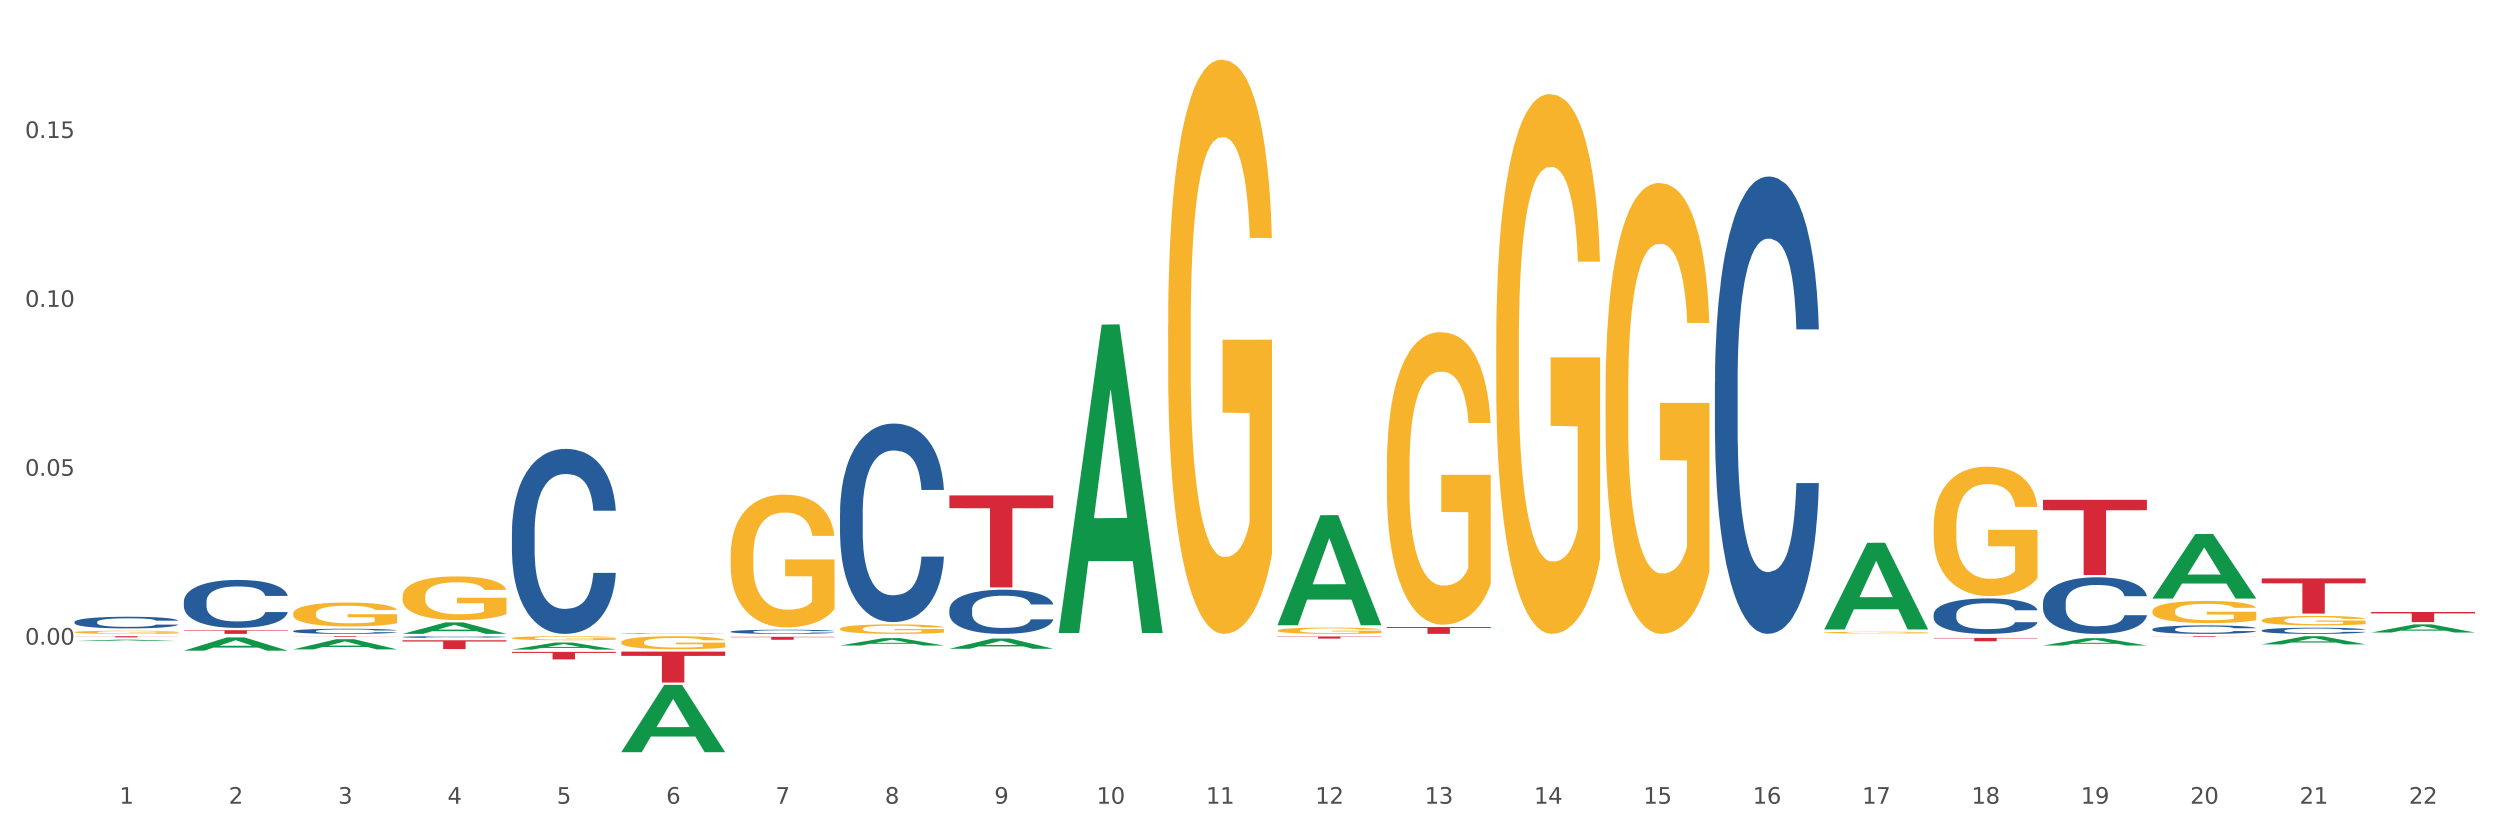 <?xml version="1.0" encoding="utf-8" standalone="no"?>
<!DOCTYPE svg PUBLIC "-//W3C//DTD SVG 1.1//EN"
  "http://www.w3.org/Graphics/SVG/1.1/DTD/svg11.dtd">
<svg xmlns:xlink="http://www.w3.org/1999/xlink" width="1080pt" height="360pt" viewBox="0 0 1080 360" xmlns="http://www.w3.org/2000/svg" version="1.1">
 <rect x="0" y="0" width="1080" height="360" fill="#333333" stroke="none"/>
 <defs>
  <style type="text/css">*{stroke-linejoin: round; stroke-linecap: butt}</style>
 </defs>
 <g id="figure_1">
  <g id="patch_1">
   <path d="M 0 360 
L 1080 360 
L 1080 0 
L 0 0 
z
" style="fill: #ffffff; stroke: #ffffff; stroke-linejoin: miter"/>
  </g>
  <g id="axes_1">
   <g id="matplotlib.axis_1">
    <g id="xtick_1">
     <g id="text_1">
      <!-- 1 -->
      <g style="fill: #4d4d4d" transform="translate(51.562 347.204) scale(0.096 -0.096)">
       <defs>
        <path id="DejaVuSans-31" d="M 794 531 
L 1825 531 
L 1825 4091 
L 703 3866 
L 703 4441 
L 1819 4666 
L 2450 4666 
L 2450 531 
L 3481 531 
L 3481 0 
L 794 0 
L 794 531 
z
" transform="scale(0.016)"/>
       </defs>
       <use xlink:href="#DejaVuSans-31"/>
      </g>
     </g>
    </g>
    <g id="xtick_2">
     <g id="text_2">
      <!-- 2 -->
      <g style="fill: #4d4d4d" transform="translate(98.807 347.204) scale(0.096 -0.096)">
       <defs>
        <path id="DejaVuSans-32" d="M 1228 531 
L 3431 531 
L 3431 0 
L 469 0 
L 469 531 
Q 828 903 1448 1529 
Q 2069 2156 2228 2338 
Q 2531 2678 2651 2914 
Q 2772 3150 2772 3378 
Q 2772 3750 2511 3984 
Q 2250 4219 1831 4219 
Q 1534 4219 1204 4116 
Q 875 4013 500 3803 
L 500 4441 
Q 881 4594 1212 4672 
Q 1544 4750 1819 4750 
Q 2544 4750 2975 4387 
Q 3406 4025 3406 3419 
Q 3406 3131 3298 2873 
Q 3191 2616 2906 2266 
Q 2828 2175 2409 1742 
Q 1991 1309 1228 531 
z
" transform="scale(0.016)"/>
       </defs>
       <use xlink:href="#DejaVuSans-32"/>
      </g>
     </g>
    </g>
    <g id="xtick_3">
     <g id="text_3">
      <!-- 3 -->
      <g style="fill: #4d4d4d" transform="translate(146.052 347.204) scale(0.096 -0.096)">
       <defs>
        <path id="DejaVuSans-33" d="M 2597 2516 
Q 3050 2419 3304 2112 
Q 3559 1806 3559 1356 
Q 3559 666 3084 287 
Q 2609 -91 1734 -91 
Q 1441 -91 1130 -33 
Q 819 25 488 141 
L 488 750 
Q 750 597 1062 519 
Q 1375 441 1716 441 
Q 2309 441 2620 675 
Q 2931 909 2931 1356 
Q 2931 1769 2642 2001 
Q 2353 2234 1838 2234 
L 1294 2234 
L 1294 2753 
L 1863 2753 
Q 2328 2753 2575 2939 
Q 2822 3125 2822 3475 
Q 2822 3834 2567 4026 
Q 2313 4219 1838 4219 
Q 1578 4219 1281 4162 
Q 984 4106 628 3988 
L 628 4550 
Q 988 4650 1302 4700 
Q 1616 4750 1894 4750 
Q 2613 4750 3031 4423 
Q 3450 4097 3450 3541 
Q 3450 3153 3228 2886 
Q 3006 2619 2597 2516 
z
" transform="scale(0.016)"/>
       </defs>
       <use xlink:href="#DejaVuSans-33"/>
      </g>
     </g>
    </g>
    <g id="xtick_4">
     <g id="text_4">
      <!-- 4 -->
      <g style="fill: #4d4d4d" transform="translate(193.297 347.204) scale(0.096 -0.096)">
       <defs>
        <path id="DejaVuSans-34" d="M 2419 4116 
L 825 1625 
L 2419 1625 
L 2419 4116 
z
M 2253 4666 
L 3047 4666 
L 3047 1625 
L 3713 1625 
L 3713 1100 
L 3047 1100 
L 3047 0 
L 2419 0 
L 2419 1100 
L 313 1100 
L 313 1709 
L 2253 4666 
z
" transform="scale(0.016)"/>
       </defs>
       <use xlink:href="#DejaVuSans-34"/>
      </g>
     </g>
    </g>
    <g id="xtick_5">
     <g id="text_5">
      <!-- 5 -->
      <g style="fill: #4d4d4d" transform="translate(240.542 347.204) scale(0.096 -0.096)">
       <defs>
        <path id="DejaVuSans-35" d="M 691 4666 
L 3169 4666 
L 3169 4134 
L 1269 4134 
L 1269 2991 
Q 1406 3038 1543 3061 
Q 1681 3084 1819 3084 
Q 2600 3084 3056 2656 
Q 3513 2228 3513 1497 
Q 3513 744 3044 326 
Q 2575 -91 1722 -91 
Q 1428 -91 1123 -41 
Q 819 9 494 109 
L 494 744 
Q 775 591 1075 516 
Q 1375 441 1709 441 
Q 2250 441 2565 725 
Q 2881 1009 2881 1497 
Q 2881 1984 2565 2268 
Q 2250 2553 1709 2553 
Q 1456 2553 1204 2497 
Q 953 2441 691 2322 
L 691 4666 
z
" transform="scale(0.016)"/>
       </defs>
       <use xlink:href="#DejaVuSans-35"/>
      </g>
     </g>
    </g>
    <g id="xtick_6">
     <g id="text_6">
      <!-- 6 -->
      <g style="fill: #4d4d4d" transform="translate(287.787 347.204) scale(0.096 -0.096)">
       <defs>
        <path id="DejaVuSans-36" d="M 2113 2584 
Q 1688 2584 1439 2293 
Q 1191 2003 1191 1497 
Q 1191 994 1439 701 
Q 1688 409 2113 409 
Q 2538 409 2786 701 
Q 3034 994 3034 1497 
Q 3034 2003 2786 2293 
Q 2538 2584 2113 2584 
z
M 3366 4563 
L 3366 3988 
Q 3128 4100 2886 4159 
Q 2644 4219 2406 4219 
Q 1781 4219 1451 3797 
Q 1122 3375 1075 2522 
Q 1259 2794 1537 2939 
Q 1816 3084 2150 3084 
Q 2853 3084 3261 2657 
Q 3669 2231 3669 1497 
Q 3669 778 3244 343 
Q 2819 -91 2113 -91 
Q 1303 -91 875 529 
Q 447 1150 447 2328 
Q 447 3434 972 4092 
Q 1497 4750 2381 4750 
Q 2619 4750 2861 4703 
Q 3103 4656 3366 4563 
z
" transform="scale(0.016)"/>
       </defs>
       <use xlink:href="#DejaVuSans-36"/>
      </g>
     </g>
    </g>
    <g id="xtick_7">
     <g id="text_7">
      <!-- 7 -->
      <g style="fill: #4d4d4d" transform="translate(335.032 347.204) scale(0.096 -0.096)">
       <defs>
        <path id="DejaVuSans-37" d="M 525 4666 
L 3525 4666 
L 3525 4397 
L 1831 0 
L 1172 0 
L 2766 4134 
L 525 4134 
L 525 4666 
z
" transform="scale(0.016)"/>
       </defs>
       <use xlink:href="#DejaVuSans-37"/>
      </g>
     </g>
    </g>
    <g id="xtick_8">
     <g id="text_8">
      <!-- 8 -->
      <g style="fill: #4d4d4d" transform="translate(382.276 347.204) scale(0.096 -0.096)">
       <defs>
        <path id="DejaVuSans-38" d="M 2034 2216 
Q 1584 2216 1326 1975 
Q 1069 1734 1069 1313 
Q 1069 891 1326 650 
Q 1584 409 2034 409 
Q 2484 409 2743 651 
Q 3003 894 3003 1313 
Q 3003 1734 2745 1975 
Q 2488 2216 2034 2216 
z
M 1403 2484 
Q 997 2584 770 2862 
Q 544 3141 544 3541 
Q 544 4100 942 4425 
Q 1341 4750 2034 4750 
Q 2731 4750 3128 4425 
Q 3525 4100 3525 3541 
Q 3525 3141 3298 2862 
Q 3072 2584 2669 2484 
Q 3125 2378 3379 2068 
Q 3634 1759 3634 1313 
Q 3634 634 3220 271 
Q 2806 -91 2034 -91 
Q 1263 -91 848 271 
Q 434 634 434 1313 
Q 434 1759 690 2068 
Q 947 2378 1403 2484 
z
M 1172 3481 
Q 1172 3119 1398 2916 
Q 1625 2713 2034 2713 
Q 2441 2713 2670 2916 
Q 2900 3119 2900 3481 
Q 2900 3844 2670 4047 
Q 2441 4250 2034 4250 
Q 1625 4250 1398 4047 
Q 1172 3844 1172 3481 
z
" transform="scale(0.016)"/>
       </defs>
       <use xlink:href="#DejaVuSans-38"/>
      </g>
     </g>
    </g>
    <g id="xtick_9">
     <g id="text_9">
      <!-- 9 -->
      <g style="fill: #4d4d4d" transform="translate(429.521 347.204) scale(0.096 -0.096)">
       <defs>
        <path id="DejaVuSans-39" d="M 703 97 
L 703 672 
Q 941 559 1184 500 
Q 1428 441 1663 441 
Q 2288 441 2617 861 
Q 2947 1281 2994 2138 
Q 2813 1869 2534 1725 
Q 2256 1581 1919 1581 
Q 1219 1581 811 2004 
Q 403 2428 403 3163 
Q 403 3881 828 4315 
Q 1253 4750 1959 4750 
Q 2769 4750 3195 4129 
Q 3622 3509 3622 2328 
Q 3622 1225 3098 567 
Q 2575 -91 1691 -91 
Q 1453 -91 1209 -44 
Q 966 3 703 97 
z
M 1959 2075 
Q 2384 2075 2632 2365 
Q 2881 2656 2881 3163 
Q 2881 3666 2632 3958 
Q 2384 4250 1959 4250 
Q 1534 4250 1286 3958 
Q 1038 3666 1038 3163 
Q 1038 2656 1286 2365 
Q 1534 2075 1959 2075 
z
" transform="scale(0.016)"/>
       </defs>
       <use xlink:href="#DejaVuSans-39"/>
      </g>
     </g>
    </g>
    <g id="xtick_10">
     <g id="text_10">
      <!-- 10 -->
      <g style="fill: #4d4d4d" transform="translate(473.712 347.204) scale(0.096 -0.096)">
       <defs>
        <path id="DejaVuSans-30" d="M 2034 4250 
Q 1547 4250 1301 3770 
Q 1056 3291 1056 2328 
Q 1056 1369 1301 889 
Q 1547 409 2034 409 
Q 2525 409 2770 889 
Q 3016 1369 3016 2328 
Q 3016 3291 2770 3770 
Q 2525 4250 2034 4250 
z
M 2034 4750 
Q 2819 4750 3233 4129 
Q 3647 3509 3647 2328 
Q 3647 1150 3233 529 
Q 2819 -91 2034 -91 
Q 1250 -91 836 529 
Q 422 1150 422 2328 
Q 422 3509 836 4129 
Q 1250 4750 2034 4750 
z
" transform="scale(0.016)"/>
       </defs>
       <use xlink:href="#DejaVuSans-31"/>
       <use xlink:href="#DejaVuSans-30" transform="translate(63.623 0)"/>
      </g>
     </g>
    </g>
    <g id="xtick_11">
     <g id="text_11">
      <!-- 11 -->
      <g style="fill: #4d4d4d" transform="translate(520.957 347.204) scale(0.096 -0.096)">
       <use xlink:href="#DejaVuSans-31"/>
       <use xlink:href="#DejaVuSans-31" transform="translate(63.623 0)"/>
      </g>
     </g>
    </g>
    <g id="xtick_12">
     <g id="text_12">
      <!-- 12 -->
      <g style="fill: #4d4d4d" transform="translate(568.202 347.204) scale(0.096 -0.096)">
       <use xlink:href="#DejaVuSans-31"/>
       <use xlink:href="#DejaVuSans-32" transform="translate(63.623 0)"/>
      </g>
     </g>
    </g>
    <g id="xtick_13">
     <g id="text_13">
      <!-- 13 -->
      <g style="fill: #4d4d4d" transform="translate(615.447 347.204) scale(0.096 -0.096)">
       <use xlink:href="#DejaVuSans-31"/>
       <use xlink:href="#DejaVuSans-33" transform="translate(63.623 0)"/>
      </g>
     </g>
    </g>
    <g id="xtick_14">
     <g id="text_14">
      <!-- 14 -->
      <g style="fill: #4d4d4d" transform="translate(662.692 347.204) scale(0.096 -0.096)">
       <use xlink:href="#DejaVuSans-31"/>
       <use xlink:href="#DejaVuSans-34" transform="translate(63.623 0)"/>
      </g>
     </g>
    </g>
    <g id="xtick_15">
     <g id="text_15">
      <!-- 15 -->
      <g style="fill: #4d4d4d" transform="translate(709.937 347.204) scale(0.096 -0.096)">
       <use xlink:href="#DejaVuSans-31"/>
       <use xlink:href="#DejaVuSans-35" transform="translate(63.623 0)"/>
      </g>
     </g>
    </g>
    <g id="xtick_16">
     <g id="text_16">
      <!-- 16 -->
      <g style="fill: #4d4d4d" transform="translate(757.181 347.204) scale(0.096 -0.096)">
       <use xlink:href="#DejaVuSans-31"/>
       <use xlink:href="#DejaVuSans-36" transform="translate(63.623 0)"/>
      </g>
     </g>
    </g>
    <g id="xtick_17">
     <g id="text_17">
      <!-- 17 -->
      <g style="fill: #4d4d4d" transform="translate(804.426 347.204) scale(0.096 -0.096)">
       <use xlink:href="#DejaVuSans-31"/>
       <use xlink:href="#DejaVuSans-37" transform="translate(63.623 0)"/>
      </g>
     </g>
    </g>
    <g id="xtick_18">
     <g id="text_18">
      <!-- 18 -->
      <g style="fill: #4d4d4d" transform="translate(851.671 347.204) scale(0.096 -0.096)">
       <use xlink:href="#DejaVuSans-31"/>
       <use xlink:href="#DejaVuSans-38" transform="translate(63.623 0)"/>
      </g>
     </g>
    </g>
    <g id="xtick_19">
     <g id="text_19">
      <!-- 19 -->
      <g style="fill: #4d4d4d" transform="translate(898.916 347.204) scale(0.096 -0.096)">
       <use xlink:href="#DejaVuSans-31"/>
       <use xlink:href="#DejaVuSans-39" transform="translate(63.623 0)"/>
      </g>
     </g>
    </g>
    <g id="xtick_20">
     <g id="text_20">
      <!-- 20 -->
      <g style="fill: #4d4d4d" transform="translate(946.161 347.204) scale(0.096 -0.096)">
       <use xlink:href="#DejaVuSans-32"/>
       <use xlink:href="#DejaVuSans-30" transform="translate(63.623 0)"/>
      </g>
     </g>
    </g>
    <g id="xtick_21">
     <g id="text_21">
      <!-- 21 -->
      <g style="fill: #4d4d4d" transform="translate(993.406 347.204) scale(0.096 -0.096)">
       <use xlink:href="#DejaVuSans-32"/>
       <use xlink:href="#DejaVuSans-31" transform="translate(63.623 0)"/>
      </g>
     </g>
    </g>
    <g id="xtick_22">
     <g id="text_22">
      <!-- 22 -->
      <g style="fill: #4d4d4d" transform="translate(1040.651 347.204) scale(0.096 -0.096)">
       <use xlink:href="#DejaVuSans-32"/>
       <use xlink:href="#DejaVuSans-32" transform="translate(63.623 0)"/>
      </g>
     </g>
    </g>
    <g id="xtick_23"/>
    <g id="xtick_24"/>
    <g id="xtick_25"/>
    <g id="xtick_26"/>
    <g id="xtick_27"/>
    <g id="xtick_28"/>
    <g id="xtick_29"/>
    <g id="xtick_30"/>
    <g id="xtick_31"/>
    <g id="xtick_32"/>
    <g id="xtick_33"/>
    <g id="xtick_34"/>
    <g id="xtick_35"/>
    <g id="xtick_36"/>
    <g id="xtick_37"/>
    <g id="xtick_38"/>
    <g id="xtick_39"/>
    <g id="xtick_40"/>
    <g id="xtick_41"/>
    <g id="xtick_42"/>
    <g id="xtick_43"/>
   </g>
   <g id="matplotlib.axis_2">
    <g id="ytick_1">
     <g id="text_23">
      <!-- 0.00 -->
      <g style="fill: #4d4d4d" transform="translate(10.8 278.484) scale(0.096 -0.096)">
       <defs>
        <path id="DejaVuSans-2e" d="M 684 794 
L 1344 794 
L 1344 0 
L 684 0 
L 684 794 
z
" transform="scale(0.016)"/>
       </defs>
       <use xlink:href="#DejaVuSans-30"/>
       <use xlink:href="#DejaVuSans-2e" transform="translate(63.623 0)"/>
       <use xlink:href="#DejaVuSans-30" transform="translate(95.41 0)"/>
       <use xlink:href="#DejaVuSans-30" transform="translate(159.033 0)"/>
      </g>
     </g>
    </g>
    <g id="ytick_2">
     <g id="text_24">
      <!-- 0.05 -->
      <g style="fill: #4d4d4d" transform="translate(10.8 205.527) scale(0.096 -0.096)">
       <use xlink:href="#DejaVuSans-30"/>
       <use xlink:href="#DejaVuSans-2e" transform="translate(63.623 0)"/>
       <use xlink:href="#DejaVuSans-30" transform="translate(95.41 0)"/>
       <use xlink:href="#DejaVuSans-35" transform="translate(159.033 0)"/>
      </g>
     </g>
    </g>
    <g id="ytick_3">
     <g id="text_25">
      <!-- 0.10 -->
      <g style="fill: #4d4d4d" transform="translate(10.8 132.57) scale(0.096 -0.096)">
       <use xlink:href="#DejaVuSans-30"/>
       <use xlink:href="#DejaVuSans-2e" transform="translate(63.623 0)"/>
       <use xlink:href="#DejaVuSans-31" transform="translate(95.41 0)"/>
       <use xlink:href="#DejaVuSans-30" transform="translate(159.033 0)"/>
      </g>
     </g>
    </g>
    <g id="ytick_4">
     <g id="text_26">
      <!-- 0.15 -->
      <g style="fill: #4d4d4d" transform="translate(10.8 59.612) scale(0.096 -0.096)">
       <use xlink:href="#DejaVuSans-30"/>
       <use xlink:href="#DejaVuSans-2e" transform="translate(63.623 0)"/>
       <use xlink:href="#DejaVuSans-31" transform="translate(95.41 0)"/>
       <use xlink:href="#DejaVuSans-35" transform="translate(159.033 0)"/>
      </g>
     </g>
    </g>
    <g id="ytick_5"/>
    <g id="ytick_6"/>
    <g id="ytick_7"/>
    <g id="ytick_8"/>
    <g id="ytick_9"/>
   </g>
   <g id="PolyCollection_1">
    <path d="M 32.175 276.95 
L 32.221 276.95 
L 50.73 276.343 
L 58.411 276.342 
L 77.058 276.951 
L 68.174 276.951 
L 64.148 276.81 
L 45.038 276.81 
L 44.899 276.812 
L 41.013 276.951 
L 32.175 276.951 
L 32.175 276.95 
L 47.444 276.725 
L 61.742 276.724 
L 54.663 276.472 
L 54.57 276.471 
L 54.478 276.473 
L 47.398 276.724 
L 47.444 276.725 
L 32.175 276.95 
z
" clip-path="url(#p7df4d9720d)" style="fill: #109648"/>
    <path d="M 79.42 281.086 
L 79.466 281.08 
L 97.974 275.372 
L 105.655 275.367 
L 124.303 281.097 
L 115.419 281.097 
L 111.393 279.762 
L 92.283 279.762 
L 92.144 279.784 
L 88.258 281.097 
L 79.42 281.097 
L 79.42 281.086 
L 94.689 278.966 
L 108.987 278.961 
L 101.907 276.588 
L 101.815 276.577 
L 101.722 276.593 
L 94.643 278.961 
L 94.689 278.966 
L 79.42 281.086 
z
" clip-path="url(#p7df4d9720d)" style="fill: #109648"/>
    <path d="M 221.154 280.61 
L 221.201 280.608 
L 239.709 277.582 
L 247.39 277.58 
L 266.037 280.616 
L 257.153 280.616 
L 253.128 279.909 
L 234.018 279.909 
L 233.879 279.92 
L 229.992 280.616 
L 221.154 280.616 
L 221.154 280.61 
L 236.424 279.487 
L 250.722 279.484 
L 243.642 278.227 
L 243.55 278.221 
L 243.457 278.23 
L 236.378 279.484 
L 236.424 279.487 
L 221.154 280.61 
z
" clip-path="url(#p7df4d9720d)" style="fill: #109648"/>
    <path d="M 410.134 280.268 
L 410.18 280.264 
L 428.689 275.847 
L 436.37 275.843 
L 455.017 280.276 
L 446.133 280.276 
L 442.107 279.244 
L 422.997 279.244 
L 422.858 279.261 
L 418.972 280.276 
L 410.134 280.276 
L 410.134 280.268 
L 425.403 278.628 
L 439.701 278.624 
L 432.622 276.788 
L 432.529 276.78 
L 432.437 276.792 
L 425.357 278.624 
L 425.403 278.628 
L 410.134 280.268 
z
" clip-path="url(#p7df4d9720d)" style="fill: #109648"/>
    <path d="M 457.379 273.196 
L 457.425 273.071 
L 475.933 140.238 
L 483.614 140.113 
L 502.262 273.447 
L 493.378 273.447 
L 489.352 242.398 
L 470.242 242.398 
L 470.103 242.899 
L 466.217 273.447 
L 457.379 273.447 
L 457.379 273.196 
L 472.648 223.869 
L 486.946 223.744 
L 479.866 168.532 
L 479.774 168.282 
L 479.681 168.657 
L 472.602 223.744 
L 472.648 223.869 
L 457.379 273.196 
z
" clip-path="url(#p7df4d9720d)" style="fill: #109648"/>
    <path d="M 551.869 270.025 
L 551.915 269.98 
L 570.423 222.569 
L 578.104 222.525 
L 596.751 270.114 
L 587.867 270.114 
L 583.842 259.032 
L 564.732 259.032 
L 564.593 259.211 
L 560.706 270.114 
L 551.869 270.114 
L 551.869 270.025 
L 567.138 252.419 
L 581.436 252.374 
L 574.356 232.668 
L 574.264 232.579 
L 574.171 232.713 
L 567.092 252.374 
L 567.138 252.419 
L 551.869 270.025 
z
" clip-path="url(#p7df4d9720d)" style="fill: #109648"/>
    <path d="M 788.093 271.846 
L 788.139 271.811 
L 806.648 234.487 
L 814.329 234.452 
L 832.976 271.916 
L 824.092 271.916 
L 820.066 263.192 
L 800.956 263.192 
L 800.817 263.333 
L 796.931 271.916 
L 788.093 271.916 
L 788.093 271.846 
L 803.362 257.986 
L 817.66 257.951 
L 810.581 242.437 
L 810.488 242.367 
L 810.395 242.473 
L 803.316 257.951 
L 803.362 257.986 
L 788.093 271.846 
z
" clip-path="url(#p7df4d9720d)" style="fill: #109648"/>
    <path d="M 315.644 275.108 
L 360.527 275.108 
L 360.527 275.285 
L 342.872 275.286 
L 342.872 276.383 
L 333.193 276.383 
L 333.193 275.286 
L 315.644 275.285 
L 315.644 275.109 
L 315.644 275.108 
z
" clip-path="url(#p7df4d9720d)" style="fill: #d62839"/>
    <path d="M 410.134 214.022 
L 455.017 214.022 
L 455.017 219.544 
L 437.361 219.581 
L 437.361 253.757 
L 427.683 253.757 
L 427.683 219.581 
L 410.134 219.544 
L 410.134 214.059 
L 410.134 214.022 
z
" clip-path="url(#p7df4d9720d)" style="fill: #d62839"/>
    <path d="M 268.399 324.895 
L 268.446 324.868 
L 286.954 295.875 
L 294.635 295.848 
L 313.282 324.95 
L 304.398 324.95 
L 300.372 318.173 
L 281.263 318.173 
L 281.124 318.282 
L 277.237 324.95 
L 268.399 324.95 
L 268.399 324.895 
L 283.669 314.129 
L 297.966 314.101 
L 290.887 302.051 
L 290.794 301.996 
L 290.702 302.078 
L 283.622 314.101 
L 283.669 314.129 
L 268.399 324.895 
z
" clip-path="url(#p7df4d9720d)" style="fill: #109648"/>
    <path d="M 362.889 278.862 
L 362.935 278.859 
L 381.444 275.688 
L 389.125 275.685 
L 407.772 278.868 
L 398.888 278.868 
L 394.862 278.127 
L 375.752 278.127 
L 375.614 278.139 
L 371.727 278.868 
L 362.889 278.868 
L 362.889 278.862 
L 378.158 277.684 
L 392.456 277.681 
L 385.377 276.364 
L 385.284 276.358 
L 385.192 276.367 
L 378.112 277.681 
L 378.158 277.684 
L 362.889 278.862 
z
" clip-path="url(#p7df4d9720d)" style="fill: #109648"/>
    <path d="M 173.91 276.601 
L 218.792 276.601 
L 218.792 277.129 
L 201.137 277.132 
L 201.137 280.398 
L 191.459 280.398 
L 191.459 277.132 
L 173.91 277.129 
L 173.91 276.604 
L 173.91 276.601 
z
" clip-path="url(#p7df4d9720d)" style="fill: #d62839"/>
    <path d="M 173.91 273.831 
L 173.956 273.827 
L 192.464 268.873 
L 200.145 268.869 
L 218.792 273.841 
L 209.908 273.841 
L 205.883 272.683 
L 186.773 272.683 
L 186.634 272.702 
L 182.747 273.841 
L 173.91 273.841 
L 173.91 273.831 
L 189.179 271.992 
L 203.477 271.987 
L 196.397 269.929 
L 196.305 269.919 
L 196.212 269.933 
L 189.133 271.987 
L 189.179 271.992 
L 173.91 273.831 
z
" clip-path="url(#p7df4d9720d)" style="fill: #109648"/>
    <path d="M 126.665 280.521 
L 126.711 280.516 
L 145.219 276.139 
L 152.9 276.135 
L 171.547 280.529 
L 162.663 280.529 
L 158.638 279.506 
L 139.528 279.506 
L 139.389 279.522 
L 135.502 280.529 
L 126.665 280.529 
L 126.665 280.521 
L 141.934 278.895 
L 156.232 278.891 
L 149.152 277.072 
L 149.06 277.063 
L 148.967 277.076 
L 141.888 278.891 
L 141.934 278.895 
L 126.665 280.521 
z
" clip-path="url(#p7df4d9720d)" style="fill: #109648"/>
    <path d="M 268.399 281.484 
L 313.282 281.484 
L 313.282 283.342 
L 295.627 283.354 
L 295.627 294.852 
L 285.948 294.852 
L 285.948 283.354 
L 268.399 283.342 
L 268.399 281.497 
L 268.399 281.484 
z
" clip-path="url(#p7df4d9720d)" style="fill: #d62839"/>
    <path d="M 221.154 281.613 
L 266.037 281.613 
L 266.037 282.064 
L 248.382 282.067 
L 248.382 284.858 
L 238.703 284.858 
L 238.703 282.067 
L 221.154 282.064 
L 221.154 281.616 
L 221.154 281.613 
z
" clip-path="url(#p7df4d9720d)" style="fill: #d62839"/>
    <path d="M 173.91 257.724 
L 173.963 257.707 
L 173.963 257.087 
L 174.069 256.553 
L 174.598 255.261 
L 175.393 254.192 
L 175.976 253.624 
L 176.559 253.159 
L 177.248 252.693 
L 178.096 252.211 
L 179.633 251.505 
L 180.586 251.143 
L 181.752 250.764 
L 183.872 250.212 
L 185.408 249.902 
L 186.998 249.644 
L 189.595 249.334 
L 191.29 249.196 
L 193.092 249.093 
L 195.265 249.024 
L 196.907 249.006 
L 200.511 249.058 
L 203.584 249.213 
L 205.068 249.334 
L 206.975 249.541 
L 207.982 249.678 
L 209.625 249.954 
L 211.321 250.316 
L 212.486 250.626 
L 214.235 251.212 
L 215.56 251.798 
L 216.779 252.521 
L 217.415 253.021 
L 217.891 253.486 
L 218.315 254.02 
L 218.739 254.864 
L 209.201 254.864 
L 208.83 254.261 
L 208.247 253.693 
L 207.399 253.141 
L 206.658 252.797 
L 205.386 252.366 
L 204.22 252.09 
L 203.001 251.884 
L 201.517 251.711 
L 200.352 251.625 
L 198.709 251.556 
L 195.477 251.574 
L 193.304 251.711 
L 191.82 251.884 
L 190.866 252.039 
L 190.019 252.211 
L 189.065 252.452 
L 187.952 252.814 
L 187.157 253.141 
L 186.362 253.555 
L 185.726 253.968 
L 185.144 254.451 
L 184.667 254.968 
L 184.296 255.502 
L 183.978 256.157 
L 183.713 257.242 
L 183.713 259.602 
L 183.819 260.137 
L 184.084 260.843 
L 184.402 261.377 
L 184.932 262.015 
L 185.408 262.445 
L 186.309 263.066 
L 187.316 263.582 
L 188.111 263.91 
L 188.906 264.185 
L 190.284 264.564 
L 191.82 264.875 
L 193.145 265.064 
L 194.947 265.236 
L 196.165 265.305 
L 197.225 265.34 
L 199.822 265.34 
L 201.676 265.288 
L 203.743 265.167 
L 205.333 265.012 
L 206.658 264.823 
L 208.141 264.513 
L 209.095 264.22 
L 209.095 260.619 
L 197.437 260.602 
L 197.437 258.207 
L 218.792 258.207 
L 218.792 265.236 
L 217.891 265.598 
L 216.885 265.926 
L 215.825 266.218 
L 214.235 266.58 
L 212.327 266.925 
L 210.632 267.166 
L 208.83 267.373 
L 206.711 267.562 
L 203.955 267.735 
L 202.259 267.804 
L 200.14 267.855 
L 197.649 267.872 
L 195.477 267.838 
L 193.357 267.752 
L 191.131 267.597 
L 188.959 267.373 
L 187.316 267.149 
L 185.673 266.873 
L 183.925 266.511 
L 182.547 266.167 
L 181.487 265.857 
L 180.321 265.46 
L 179.05 264.944 
L 178.096 264.478 
L 177.248 263.996 
L 176.347 263.376 
L 175.711 262.842 
L 175.075 262.17 
L 174.704 261.67 
L 174.281 260.895 
L 173.963 259.809 
L 173.91 257.724 
z
" clip-path="url(#p7df4d9720d)" style="fill: #f7b32b"/>
    <path d="M 221.154 275.644 
L 221.207 275.642 
L 221.207 275.585 
L 221.313 275.536 
L 221.843 275.416 
L 222.638 275.317 
L 223.221 275.264 
L 223.804 275.221 
L 224.493 275.178 
L 225.341 275.134 
L 226.877 275.068 
L 227.831 275.035 
L 228.997 275 
L 231.117 274.949 
L 232.653 274.92 
L 234.243 274.896 
L 236.84 274.867 
L 238.535 274.855 
L 240.337 274.845 
L 242.51 274.839 
L 244.152 274.837 
L 247.756 274.842 
L 250.829 274.856 
L 252.313 274.867 
L 254.22 274.887 
L 255.227 274.899 
L 256.87 274.925 
L 258.566 274.958 
L 259.731 274.987 
L 261.48 275.041 
L 262.805 275.095 
L 264.024 275.162 
L 264.659 275.209 
L 265.136 275.252 
L 265.56 275.301 
L 265.984 275.379 
L 256.446 275.379 
L 256.075 275.323 
L 255.492 275.271 
L 254.644 275.22 
L 253.902 275.188 
L 252.631 275.148 
L 251.465 275.123 
L 250.246 275.103 
L 248.762 275.087 
L 247.597 275.08 
L 245.954 275.073 
L 242.721 275.075 
L 240.549 275.087 
L 239.065 275.103 
L 238.111 275.118 
L 237.263 275.134 
L 236.31 275.156 
L 235.197 275.19 
L 234.402 275.22 
L 233.607 275.258 
L 232.971 275.296 
L 232.388 275.341 
L 231.911 275.389 
L 231.541 275.438 
L 231.223 275.499 
L 230.958 275.599 
L 230.958 275.818 
L 231.064 275.867 
L 231.329 275.933 
L 231.647 275.982 
L 232.176 276.041 
L 232.653 276.081 
L 233.554 276.138 
L 234.561 276.186 
L 235.356 276.216 
L 236.151 276.242 
L 237.528 276.277 
L 239.065 276.306 
L 240.39 276.323 
L 242.192 276.339 
L 243.41 276.346 
L 244.47 276.349 
L 247.067 276.349 
L 248.921 276.344 
L 250.988 276.333 
L 252.578 276.319 
L 253.902 276.301 
L 255.386 276.272 
L 256.34 276.245 
L 256.34 275.912 
L 244.682 275.91 
L 244.682 275.689 
L 266.037 275.689 
L 266.037 276.339 
L 265.136 276.373 
L 264.129 276.403 
L 263.07 276.43 
L 261.48 276.464 
L 259.572 276.496 
L 257.877 276.518 
L 256.075 276.537 
L 253.955 276.555 
L 251.2 276.57 
L 249.504 276.577 
L 247.385 276.582 
L 244.894 276.583 
L 242.721 276.58 
L 240.602 276.572 
L 238.376 276.558 
L 236.204 276.537 
L 234.561 276.516 
L 232.918 276.491 
L 231.17 276.457 
L 229.792 276.425 
L 228.732 276.397 
L 227.566 276.36 
L 226.295 276.312 
L 225.341 276.269 
L 224.493 276.224 
L 223.592 276.167 
L 222.956 276.118 
L 222.32 276.055 
L 221.949 276.009 
L 221.525 275.937 
L 221.207 275.837 
L 221.154 275.644 
z
" clip-path="url(#p7df4d9720d)" style="fill: #f7b32b"/>
    <path d="M 268.399 277.448 
L 268.452 277.443 
L 268.452 277.257 
L 268.558 277.097 
L 269.088 276.71 
L 269.883 276.39 
L 270.466 276.22 
L 271.049 276.081 
L 271.738 275.941 
L 272.586 275.797 
L 274.122 275.585 
L 275.076 275.477 
L 276.242 275.364 
L 278.362 275.198 
L 279.898 275.105 
L 281.488 275.028 
L 284.084 274.935 
L 285.78 274.894 
L 287.582 274.863 
L 289.754 274.842 
L 291.397 274.837 
L 295 274.853 
L 298.074 274.899 
L 299.558 274.935 
L 301.465 274.997 
L 302.472 275.038 
L 304.115 275.121 
L 305.81 275.229 
L 306.976 275.322 
L 308.725 275.498 
L 310.05 275.673 
L 311.268 275.89 
L 311.904 276.04 
L 312.381 276.179 
L 312.805 276.339 
L 313.229 276.592 
L 303.691 276.592 
L 303.32 276.411 
L 302.737 276.241 
L 301.889 276.076 
L 301.147 275.972 
L 299.876 275.843 
L 298.71 275.761 
L 297.491 275.699 
L 296.007 275.647 
L 294.841 275.622 
L 293.199 275.601 
L 289.966 275.606 
L 287.794 275.647 
L 286.31 275.699 
L 285.356 275.745 
L 284.508 275.797 
L 283.555 275.869 
L 282.442 275.978 
L 281.647 276.076 
L 280.852 276.2 
L 280.216 276.323 
L 279.633 276.468 
L 279.156 276.623 
L 278.785 276.783 
L 278.467 276.979 
L 278.203 277.304 
L 278.203 278.011 
L 278.309 278.171 
L 278.573 278.382 
L 278.891 278.542 
L 279.421 278.733 
L 279.898 278.862 
L 280.799 279.048 
L 281.806 279.203 
L 282.601 279.301 
L 283.396 279.384 
L 284.773 279.497 
L 286.31 279.59 
L 287.635 279.647 
L 289.436 279.698 
L 290.655 279.719 
L 291.715 279.729 
L 294.312 279.729 
L 296.166 279.714 
L 298.233 279.678 
L 299.823 279.631 
L 301.147 279.575 
L 302.631 279.482 
L 303.585 279.394 
L 303.585 278.315 
L 291.927 278.31 
L 291.927 277.593 
L 313.282 277.593 
L 313.282 279.698 
L 312.381 279.807 
L 311.374 279.905 
L 310.315 279.993 
L 308.725 280.101 
L 306.817 280.204 
L 305.122 280.276 
L 303.32 280.338 
L 301.2 280.395 
L 298.445 280.447 
L 296.749 280.467 
L 294.629 280.483 
L 292.139 280.488 
L 289.966 280.478 
L 287.847 280.452 
L 285.621 280.405 
L 283.449 280.338 
L 281.806 280.271 
L 280.163 280.189 
L 278.415 280.08 
L 277.037 279.977 
L 275.977 279.884 
L 274.811 279.765 
L 273.539 279.611 
L 272.586 279.471 
L 271.738 279.327 
L 270.837 279.141 
L 270.201 278.981 
L 269.565 278.78 
L 269.194 278.63 
L 268.77 278.398 
L 268.452 278.073 
L 268.399 277.448 
z
" clip-path="url(#p7df4d9720d)" style="fill: #f7b32b"/>
    <path d="M 32.175 274.837 
L 77.058 274.837 
L 77.058 274.908 
L 59.402 274.908 
L 59.402 275.346 
L 49.724 275.346 
L 49.724 274.908 
L 32.175 274.908 
L 32.175 274.838 
L 32.175 274.837 
z
" clip-path="url(#p7df4d9720d)" style="fill: #d62839"/>
    <path d="M 126.665 265.072 
L 126.718 265.062 
L 126.718 264.723 
L 126.824 264.431 
L 127.354 263.724 
L 128.148 263.139 
L 128.731 262.828 
L 129.314 262.574 
L 130.003 262.319 
L 130.851 262.055 
L 132.388 261.669 
L 133.342 261.471 
L 134.507 261.263 
L 136.627 260.962 
L 138.164 260.792 
L 139.753 260.65 
L 142.35 260.481 
L 144.046 260.405 
L 145.847 260.349 
L 148.02 260.311 
L 149.662 260.302 
L 153.266 260.33 
L 156.339 260.415 
L 157.823 260.481 
L 159.731 260.594 
L 160.737 260.669 
L 162.38 260.82 
L 164.076 261.018 
L 165.242 261.188 
L 166.99 261.508 
L 168.315 261.829 
L 169.534 262.225 
L 170.17 262.498 
L 170.647 262.753 
L 171.07 263.045 
L 171.494 263.507 
L 161.956 263.507 
L 161.585 263.177 
L 161.002 262.866 
L 160.155 262.564 
L 159.413 262.376 
L 158.141 262.14 
L 156.975 261.989 
L 155.756 261.876 
L 154.273 261.782 
L 153.107 261.735 
L 151.464 261.697 
L 148.232 261.706 
L 146.059 261.782 
L 144.575 261.876 
L 143.622 261.961 
L 142.774 262.055 
L 141.82 262.187 
L 140.707 262.385 
L 139.912 262.564 
L 139.117 262.79 
L 138.482 263.017 
L 137.899 263.281 
L 137.422 263.564 
L 137.051 263.856 
L 136.733 264.214 
L 136.468 264.808 
L 136.468 266.099 
L 136.574 266.392 
L 136.839 266.778 
L 137.157 267.071 
L 137.687 267.419 
L 138.164 267.655 
L 139.064 267.994 
L 140.071 268.277 
L 140.866 268.456 
L 141.661 268.607 
L 143.039 268.815 
L 144.575 268.984 
L 145.9 269.088 
L 147.702 269.182 
L 148.921 269.22 
L 149.98 269.239 
L 152.577 269.239 
L 154.432 269.211 
L 156.498 269.145 
L 158.088 269.06 
L 159.413 268.956 
L 160.896 268.786 
L 161.85 268.626 
L 161.85 266.656 
L 150.192 266.646 
L 150.192 265.336 
L 171.547 265.336 
L 171.547 269.182 
L 170.647 269.38 
L 169.64 269.559 
L 168.58 269.72 
L 166.99 269.918 
L 165.083 270.106 
L 163.387 270.238 
L 161.585 270.351 
L 159.466 270.455 
L 156.71 270.549 
L 155.014 270.587 
L 152.895 270.615 
L 150.404 270.625 
L 148.232 270.606 
L 146.112 270.559 
L 143.887 270.474 
L 141.714 270.351 
L 140.071 270.229 
L 138.429 270.078 
L 136.68 269.88 
L 135.302 269.691 
L 134.242 269.522 
L 133.077 269.305 
L 131.805 269.022 
L 130.851 268.767 
L 130.003 268.503 
L 129.102 268.164 
L 128.466 267.872 
L 127.831 267.504 
L 127.46 267.231 
L 127.036 266.807 
L 126.718 266.213 
L 126.665 265.072 
z
" clip-path="url(#p7df4d9720d)" style="fill: #f7b32b"/>
    <path d="M 79.42 272.241 
L 124.303 272.241 
L 124.303 272.464 
L 106.647 272.465 
L 106.647 273.841 
L 96.969 273.841 
L 96.969 272.465 
L 79.42 272.464 
L 79.42 272.243 
L 79.42 272.241 
z
" clip-path="url(#p7df4d9720d)" style="fill: #d62839"/>
    <path d="M 126.665 274.837 
L 171.547 274.837 
L 171.547 274.879 
L 153.892 274.879 
L 153.892 275.139 
L 144.214 275.139 
L 144.214 274.879 
L 126.665 274.879 
L 126.665 274.837 
L 126.665 274.837 
z
" clip-path="url(#p7df4d9720d)" style="fill: #d62839"/>
    <path d="M 32.175 273.107 
L 32.228 273.105 
L 32.228 273.061 
L 32.334 273.022 
L 32.864 272.928 
L 33.659 272.851 
L 34.242 272.81 
L 34.825 272.776 
L 35.513 272.743 
L 36.361 272.708 
L 37.898 272.657 
L 38.852 272.631 
L 40.018 272.603 
L 42.137 272.563 
L 43.674 272.541 
L 45.264 272.522 
L 47.86 272.5 
L 49.556 272.49 
L 51.357 272.482 
L 53.53 272.477 
L 55.173 272.476 
L 58.776 272.48 
L 61.849 272.491 
L 63.333 272.5 
L 65.241 272.515 
L 66.248 272.525 
L 67.89 272.545 
L 69.586 272.571 
L 70.752 272.593 
L 72.5 272.636 
L 73.825 272.678 
L 75.044 272.73 
L 75.68 272.766 
L 76.157 272.8 
L 76.581 272.839 
L 77.005 272.9 
L 67.466 272.9 
L 67.095 272.856 
L 66.513 272.815 
L 65.665 272.775 
L 64.923 272.75 
L 63.651 272.719 
L 62.485 272.699 
L 61.267 272.684 
L 59.783 272.672 
L 58.617 272.665 
L 56.974 272.66 
L 53.742 272.662 
L 51.569 272.672 
L 50.086 272.684 
L 49.132 272.695 
L 48.284 272.708 
L 47.33 272.725 
L 46.217 272.751 
L 45.423 272.775 
L 44.628 272.805 
L 43.992 272.835 
L 43.409 272.87 
L 42.932 272.907 
L 42.561 272.946 
L 42.243 272.993 
L 41.978 273.072 
L 41.978 273.243 
L 42.084 273.281 
L 42.349 273.332 
L 42.667 273.371 
L 43.197 273.417 
L 43.674 273.448 
L 44.575 273.493 
L 45.581 273.53 
L 46.376 273.554 
L 47.171 273.574 
L 48.549 273.602 
L 50.086 273.624 
L 51.41 273.638 
L 53.212 273.65 
L 54.431 273.655 
L 55.491 273.658 
L 58.087 273.658 
L 59.942 273.654 
L 62.008 273.645 
L 63.598 273.634 
L 64.923 273.62 
L 66.407 273.598 
L 67.36 273.577 
L 67.36 273.316 
L 55.703 273.315 
L 55.703 273.142 
L 77.058 273.142 
L 77.058 273.65 
L 76.157 273.676 
L 75.15 273.7 
L 74.09 273.721 
L 72.5 273.747 
L 70.593 273.772 
L 68.897 273.79 
L 67.095 273.805 
L 64.976 273.818 
L 62.22 273.831 
L 60.525 273.836 
L 58.405 273.84 
L 55.915 273.841 
L 53.742 273.838 
L 51.622 273.832 
L 49.397 273.821 
L 47.224 273.805 
L 45.581 273.788 
L 43.939 273.769 
L 42.19 273.742 
L 40.812 273.717 
L 39.753 273.695 
L 38.587 273.666 
L 37.315 273.629 
L 36.361 273.595 
L 35.513 273.56 
L 34.613 273.516 
L 33.977 273.477 
L 33.341 273.428 
L 32.97 273.392 
L 32.546 273.336 
L 32.228 273.258 
L 32.175 273.107 
z
" clip-path="url(#p7df4d9720d)" style="fill: #f7b32b"/>
    <path d="M 977.072 267.967 
L 977.125 267.963 
L 977.125 267.828 
L 977.231 267.712 
L 977.761 267.432 
L 978.556 267.199 
L 979.139 267.076 
L 979.722 266.975 
L 980.411 266.874 
L 981.259 266.769 
L 982.795 266.615 
L 983.749 266.537 
L 984.915 266.454 
L 987.035 266.334 
L 988.571 266.267 
L 990.161 266.211 
L 992.758 266.143 
L 994.453 266.113 
L 996.255 266.091 
L 998.428 266.076 
L 1000.07 266.072 
L 1003.674 266.083 
L 1006.747 266.117 
L 1008.231 266.143 
L 1010.138 266.188 
L 1011.145 266.218 
L 1012.788 266.278 
L 1014.484 266.357 
L 1015.649 266.424 
L 1017.398 266.551 
L 1018.723 266.679 
L 1019.942 266.836 
L 1020.577 266.945 
L 1021.054 267.046 
L 1021.478 267.162 
L 1021.902 267.345 
L 1012.364 267.345 
L 1011.993 267.214 
L 1011.41 267.091 
L 1010.562 266.971 
L 1009.82 266.896 
L 1008.549 266.802 
L 1007.383 266.742 
L 1006.164 266.698 
L 1004.68 266.66 
L 1003.515 266.641 
L 1001.872 266.626 
L 998.639 266.63 
L 996.467 266.66 
L 994.983 266.698 
L 994.029 266.731 
L 993.181 266.769 
L 992.228 266.821 
L 991.115 266.9 
L 990.32 266.971 
L 989.525 267.061 
L 988.889 267.151 
L 988.306 267.256 
L 987.829 267.368 
L 987.459 267.484 
L 987.141 267.626 
L 986.876 267.862 
L 986.876 268.375 
L 986.982 268.491 
L 987.247 268.645 
L 987.565 268.761 
L 988.094 268.899 
L 988.571 268.993 
L 989.472 269.128 
L 990.479 269.24 
L 991.274 269.311 
L 992.069 269.371 
L 993.446 269.454 
L 994.983 269.521 
L 996.308 269.562 
L 998.11 269.6 
L 999.328 269.615 
L 1000.388 269.622 
L 1002.985 269.622 
L 1004.839 269.611 
L 1006.906 269.585 
L 1008.496 269.551 
L 1009.82 269.51 
L 1011.304 269.442 
L 1012.258 269.379 
L 1012.258 268.596 
L 1000.6 268.592 
L 1000.6 268.072 
L 1021.955 268.072 
L 1021.955 269.6 
L 1021.054 269.678 
L 1020.047 269.75 
L 1018.988 269.813 
L 1017.398 269.892 
L 1015.49 269.967 
L 1013.795 270.019 
L 1011.993 270.064 
L 1009.873 270.105 
L 1007.118 270.143 
L 1005.422 270.158 
L 1003.303 270.169 
L 1000.812 270.173 
L 998.639 270.165 
L 996.52 270.146 
L 994.294 270.113 
L 992.122 270.064 
L 990.479 270.015 
L 988.836 269.956 
L 987.088 269.877 
L 985.71 269.802 
L 984.65 269.735 
L 983.484 269.648 
L 982.213 269.536 
L 981.259 269.435 
L 980.411 269.33 
L 979.51 269.195 
L 978.874 269.079 
L 978.238 268.933 
L 977.867 268.825 
L 977.443 268.656 
L 977.125 268.42 
L 977.072 267.967 
z
" clip-path="url(#p7df4d9720d)" style="fill: #f7b32b"/>
    <path d="M 1024.317 264.372 
L 1069.2 264.372 
L 1069.2 264.977 
L 1051.545 264.982 
L 1051.545 268.73 
L 1041.866 268.73 
L 1041.866 264.982 
L 1024.317 264.977 
L 1024.317 264.376 
L 1024.317 264.372 
z
" clip-path="url(#p7df4d9720d)" style="fill: #d62839"/>
    <path d="M 977.072 249.875 
L 1021.955 249.875 
L 1021.955 251.987 
L 1004.3 252.001 
L 1004.3 265.076 
L 994.621 265.076 
L 994.621 252.001 
L 977.072 251.987 
L 977.072 249.889 
L 977.072 249.875 
z
" clip-path="url(#p7df4d9720d)" style="fill: #d62839"/>
    <path d="M 929.828 274.837 
L 974.71 274.837 
L 974.71 274.877 
L 957.055 274.877 
L 957.055 275.123 
L 947.377 275.123 
L 947.377 274.877 
L 929.828 274.877 
L 929.828 274.837 
L 929.828 274.837 
z
" clip-path="url(#p7df4d9720d)" style="fill: #d62839"/>
    <path d="M 882.583 215.901 
L 927.465 215.901 
L 927.465 220.417 
L 909.81 220.447 
L 909.81 248.394 
L 900.132 248.394 
L 900.132 220.447 
L 882.583 220.417 
L 882.583 215.932 
L 882.583 215.901 
z
" clip-path="url(#p7df4d9720d)" style="fill: #d62839"/>
    <path d="M 835.338 275.593 
L 880.221 275.593 
L 880.221 275.791 
L 862.565 275.793 
L 862.565 277.019 
L 852.887 277.019 
L 852.887 275.793 
L 835.338 275.791 
L 835.338 275.594 
L 835.338 275.593 
z
" clip-path="url(#p7df4d9720d)" style="fill: #d62839"/>
    <path d="M 599.113 270.872 
L 643.996 270.872 
L 643.996 271.285 
L 626.341 271.288 
L 626.341 273.841 
L 616.662 273.841 
L 616.662 271.288 
L 599.113 271.285 
L 599.113 270.875 
L 599.113 270.872 
z
" clip-path="url(#p7df4d9720d)" style="fill: #d62839"/>
    <path d="M 551.869 274.96 
L 596.751 274.96 
L 596.751 275.088 
L 579.096 275.089 
L 579.096 275.885 
L 569.418 275.885 
L 569.418 275.089 
L 551.869 275.088 
L 551.869 274.96 
L 551.869 274.96 
z
" clip-path="url(#p7df4d9720d)" style="fill: #d62839"/>
    <path d="M 599.113 201.889 
L 599.166 201.773 
L 599.166 197.618 
L 599.272 194.04 
L 599.802 185.383 
L 600.597 178.226 
L 601.18 174.417 
L 601.763 171.3 
L 602.452 168.184 
L 603.3 164.952 
L 604.836 160.219 
L 605.79 157.795 
L 606.956 155.256 
L 609.076 151.562 
L 610.612 149.484 
L 612.202 147.753 
L 614.799 145.675 
L 616.494 144.752 
L 618.296 144.059 
L 620.469 143.598 
L 622.111 143.482 
L 625.715 143.828 
L 628.788 144.867 
L 630.272 145.675 
L 632.179 147.06 
L 633.186 147.984 
L 634.829 149.831 
L 636.525 152.255 
L 637.69 154.332 
L 639.439 158.257 
L 640.764 162.182 
L 641.983 167.029 
L 642.618 170.377 
L 643.095 173.493 
L 643.519 177.072 
L 643.943 182.728 
L 634.405 182.728 
L 634.034 178.688 
L 633.451 174.879 
L 632.603 171.185 
L 631.861 168.876 
L 630.59 165.991 
L 629.424 164.144 
L 628.205 162.759 
L 626.721 161.604 
L 625.556 161.027 
L 623.913 160.566 
L 620.68 160.681 
L 618.508 161.604 
L 617.024 162.759 
L 616.07 163.798 
L 615.222 164.952 
L 614.269 166.568 
L 613.156 168.992 
L 612.361 171.185 
L 611.566 173.955 
L 610.93 176.725 
L 610.347 179.957 
L 609.87 183.42 
L 609.5 186.999 
L 609.182 191.385 
L 608.917 198.657 
L 608.917 214.471 
L 609.023 218.049 
L 609.288 222.781 
L 609.606 226.36 
L 610.135 230.631 
L 610.612 233.516 
L 611.513 237.672 
L 612.52 241.135 
L 613.315 243.328 
L 614.11 245.174 
L 615.487 247.714 
L 617.024 249.792 
L 618.349 251.061 
L 620.151 252.216 
L 621.369 252.677 
L 622.429 252.908 
L 625.026 252.908 
L 626.88 252.562 
L 628.947 251.754 
L 630.537 250.715 
L 631.861 249.445 
L 633.345 247.368 
L 634.299 245.405 
L 634.299 221.281 
L 622.641 221.165 
L 622.641 205.121 
L 643.996 205.121 
L 643.996 252.216 
L 643.095 254.64 
L 642.088 256.833 
L 641.029 258.795 
L 639.439 261.219 
L 637.531 263.528 
L 635.836 265.144 
L 634.034 266.529 
L 631.914 267.798 
L 629.159 268.953 
L 627.463 269.414 
L 625.344 269.761 
L 622.853 269.876 
L 620.68 269.645 
L 618.561 269.068 
L 616.335 268.029 
L 614.163 266.529 
L 612.52 265.028 
L 610.877 263.181 
L 609.129 260.757 
L 607.751 258.449 
L 606.691 256.371 
L 605.525 253.716 
L 604.254 250.253 
L 603.3 247.137 
L 602.452 243.905 
L 601.551 239.749 
L 600.915 236.171 
L 600.279 231.669 
L 599.908 228.322 
L 599.484 223.128 
L 599.166 215.856 
L 599.113 201.889 
z
" clip-path="url(#p7df4d9720d)" style="fill: #f7b32b"/>
    <path d="M 646.358 148.392 
L 646.411 148.179 
L 646.411 140.512 
L 646.517 133.909 
L 647.047 117.935 
L 647.842 104.73 
L 648.425 97.701 
L 649.008 91.951 
L 649.697 86.2 
L 650.545 80.237 
L 652.081 71.504 
L 653.035 67.032 
L 654.201 62.346 
L 656.321 55.53 
L 657.857 51.697 
L 659.447 48.502 
L 662.043 44.668 
L 663.739 42.964 
L 665.541 41.686 
L 667.713 40.834 
L 669.356 40.621 
L 672.959 41.26 
L 676.033 43.177 
L 677.517 44.668 
L 679.424 47.224 
L 680.431 48.928 
L 682.074 52.335 
L 683.769 56.808 
L 684.935 60.642 
L 686.684 67.883 
L 688.009 75.125 
L 689.227 84.07 
L 689.863 90.247 
L 690.34 95.998 
L 690.764 102.6 
L 691.188 113.036 
L 681.65 113.036 
L 681.279 105.582 
L 680.696 98.553 
L 679.848 91.738 
L 679.106 87.478 
L 677.835 82.154 
L 676.669 78.746 
L 675.45 76.19 
L 673.966 74.06 
L 672.8 72.995 
L 671.158 72.143 
L 667.925 72.356 
L 665.753 74.06 
L 664.269 76.19 
L 663.315 78.107 
L 662.467 80.237 
L 661.514 83.218 
L 660.401 87.691 
L 659.606 91.738 
L 658.811 96.85 
L 658.175 101.961 
L 657.592 107.925 
L 657.115 114.314 
L 656.744 120.917 
L 656.426 129.01 
L 656.162 142.429 
L 656.162 171.608 
L 656.268 178.21 
L 656.532 186.943 
L 656.85 193.545 
L 657.38 201.426 
L 657.857 206.75 
L 658.758 214.418 
L 659.765 220.807 
L 660.56 224.854 
L 661.355 228.262 
L 662.732 232.948 
L 664.269 236.781 
L 665.594 239.124 
L 667.395 241.254 
L 668.614 242.106 
L 669.674 242.532 
L 672.271 242.532 
L 674.125 241.893 
L 676.192 240.402 
L 677.782 238.485 
L 679.106 236.142 
L 680.59 232.309 
L 681.544 228.688 
L 681.544 184.174 
L 669.886 183.961 
L 669.886 154.356 
L 691.241 154.356 
L 691.241 241.254 
L 690.34 245.727 
L 689.333 249.773 
L 688.274 253.394 
L 686.684 257.867 
L 684.776 262.127 
L 683.081 265.108 
L 681.279 267.664 
L 679.159 270.007 
L 676.404 272.137 
L 674.708 272.989 
L 672.588 273.628 
L 670.098 273.841 
L 667.925 273.415 
L 665.806 272.35 
L 663.58 270.433 
L 661.408 267.664 
L 659.765 264.895 
L 658.122 261.488 
L 656.374 257.015 
L 654.996 252.755 
L 653.936 248.921 
L 652.77 244.023 
L 651.498 237.633 
L 650.545 231.883 
L 649.697 225.919 
L 648.796 218.252 
L 648.16 211.649 
L 647.524 203.342 
L 647.153 197.166 
L 646.729 187.582 
L 646.411 174.163 
L 646.358 148.392 
z
" clip-path="url(#p7df4d9720d)" style="fill: #f7b32b"/>
    <path d="M 693.603 169.05 
L 693.656 168.872 
L 693.656 162.467 
L 693.762 156.952 
L 694.292 143.608 
L 695.087 132.577 
L 695.67 126.706 
L 696.253 121.903 
L 696.942 117.099 
L 697.789 112.117 
L 699.326 104.823 
L 700.28 101.087 
L 701.446 97.173 
L 703.565 91.479 
L 705.102 88.277 
L 706.692 85.608 
L 709.288 82.406 
L 710.984 80.983 
L 712.786 79.915 
L 714.958 79.203 
L 716.601 79.025 
L 720.204 79.559 
L 723.278 81.16 
L 724.761 82.406 
L 726.669 84.541 
L 727.676 85.964 
L 729.319 88.811 
L 731.014 92.547 
L 732.18 95.749 
L 733.929 101.798 
L 735.253 107.847 
L 736.472 115.32 
L 737.108 120.479 
L 737.585 125.283 
L 738.009 130.798 
L 738.433 139.516 
L 728.895 139.516 
L 728.524 133.289 
L 727.941 127.418 
L 727.093 121.725 
L 726.351 118.166 
L 725.079 113.719 
L 723.914 110.872 
L 722.695 108.737 
L 721.211 106.958 
L 720.045 106.068 
L 718.403 105.357 
L 715.17 105.535 
L 712.998 106.958 
L 711.514 108.737 
L 710.56 110.338 
L 709.712 112.117 
L 708.758 114.608 
L 707.646 118.344 
L 706.851 121.725 
L 706.056 125.995 
L 705.42 130.265 
L 704.837 135.246 
L 704.36 140.584 
L 703.989 146.099 
L 703.671 152.86 
L 703.406 164.068 
L 703.406 188.442 
L 703.512 193.958 
L 703.777 201.252 
L 704.095 206.767 
L 704.625 213.35 
L 705.102 217.798 
L 706.003 224.203 
L 707.01 229.54 
L 707.805 232.921 
L 708.599 235.767 
L 709.977 239.681 
L 711.514 242.884 
L 712.839 244.841 
L 714.64 246.62 
L 715.859 247.332 
L 716.919 247.688 
L 719.515 247.688 
L 721.37 247.154 
L 723.437 245.908 
L 725.026 244.307 
L 726.351 242.35 
L 727.835 239.148 
L 728.789 236.123 
L 728.789 198.939 
L 717.131 198.761 
L 717.131 174.031 
L 738.486 174.031 
L 738.486 246.62 
L 737.585 250.356 
L 736.578 253.737 
L 735.518 256.761 
L 733.929 260.497 
L 732.021 264.056 
L 730.325 266.546 
L 728.524 268.681 
L 726.404 270.638 
L 723.649 272.418 
L 721.953 273.129 
L 719.833 273.663 
L 717.343 273.841 
L 715.17 273.485 
L 713.051 272.595 
L 710.825 270.994 
L 708.652 268.681 
L 707.01 266.368 
L 705.367 263.522 
L 703.618 259.786 
L 702.241 256.227 
L 701.181 253.025 
L 700.015 248.933 
L 698.743 243.596 
L 697.789 238.792 
L 696.942 233.81 
L 696.041 227.405 
L 695.405 221.89 
L 694.769 214.951 
L 694.398 209.792 
L 693.974 201.786 
L 693.656 190.577 
L 693.603 169.05 
z
" clip-path="url(#p7df4d9720d)" style="fill: #f7b32b"/>
    <path d="M 929.828 258.554 
L 929.874 258.527 
L 948.382 230.689 
L 956.063 230.663 
L 974.71 258.606 
L 965.826 258.606 
L 961.801 252.099 
L 942.691 252.099 
L 942.552 252.204 
L 938.665 258.606 
L 929.828 258.606 
L 929.828 258.554 
L 945.097 248.216 
L 959.395 248.19 
L 952.315 236.619 
L 952.223 236.566 
L 952.13 236.645 
L 945.051 248.19 
L 945.097 248.216 
L 929.828 258.554 
z
" clip-path="url(#p7df4d9720d)" style="fill: #109648"/>
    <path d="M 882.583 278.861 
L 882.629 278.858 
L 901.137 275.712 
L 908.818 275.709 
L 927.465 278.866 
L 918.581 278.866 
L 914.556 278.131 
L 895.446 278.131 
L 895.307 278.143 
L 891.42 278.866 
L 882.583 278.866 
L 882.583 278.861 
L 897.852 277.692 
L 912.15 277.689 
L 905.07 276.382 
L 904.978 276.376 
L 904.885 276.385 
L 897.806 277.689 
L 897.852 277.692 
L 882.583 278.861 
z
" clip-path="url(#p7df4d9720d)" style="fill: #109648"/>
    <path d="M 410.134 274.842 
L 410.187 274.842 
L 410.187 274.841 
L 410.293 274.841 
L 410.823 274.84 
L 411.618 274.84 
L 412.201 274.839 
L 412.784 274.839 
L 413.472 274.839 
L 414.32 274.839 
L 415.857 274.838 
L 416.811 274.838 
L 417.977 274.838 
L 420.096 274.838 
L 421.633 274.838 
L 423.223 274.837 
L 425.819 274.837 
L 427.515 274.837 
L 429.316 274.837 
L 431.489 274.837 
L 433.132 274.837 
L 436.735 274.837 
L 439.808 274.837 
L 441.292 274.837 
L 443.2 274.837 
L 444.207 274.837 
L 445.849 274.838 
L 447.545 274.838 
L 448.711 274.838 
L 450.459 274.838 
L 451.784 274.839 
L 453.003 274.839 
L 453.639 274.839 
L 454.116 274.839 
L 454.54 274.84 
L 454.964 274.84 
L 445.425 274.84 
L 445.054 274.84 
L 444.472 274.84 
L 443.624 274.839 
L 442.882 274.839 
L 441.61 274.839 
L 440.444 274.839 
L 439.226 274.839 
L 437.742 274.839 
L 436.576 274.838 
L 434.933 274.838 
L 431.701 274.838 
L 429.528 274.839 
L 428.045 274.839 
L 427.091 274.839 
L 426.243 274.839 
L 425.289 274.839 
L 424.176 274.839 
L 423.382 274.839 
L 422.587 274.839 
L 421.951 274.84 
L 421.368 274.84 
L 420.891 274.84 
L 420.52 274.84 
L 420.202 274.841 
L 419.937 274.841 
L 419.937 274.843 
L 420.043 274.843 
L 420.308 274.843 
L 420.626 274.843 
L 421.156 274.844 
L 421.633 274.844 
L 422.534 274.844 
L 423.54 274.845 
L 424.335 274.845 
L 425.13 274.845 
L 426.508 274.845 
L 428.045 274.845 
L 429.369 274.845 
L 431.171 274.845 
L 432.39 274.845 
L 433.45 274.845 
L 436.046 274.845 
L 437.901 274.845 
L 439.967 274.845 
L 441.557 274.845 
L 442.882 274.845 
L 444.366 274.845 
L 445.319 274.845 
L 445.319 274.843 
L 433.662 274.843 
L 433.662 274.842 
L 455.017 274.842 
L 455.017 274.845 
L 454.116 274.846 
L 453.109 274.846 
L 452.049 274.846 
L 450.459 274.846 
L 448.552 274.846 
L 446.856 274.846 
L 445.054 274.846 
L 442.935 274.847 
L 440.179 274.847 
L 438.484 274.847 
L 436.364 274.847 
L 433.874 274.847 
L 431.701 274.847 
L 429.581 274.847 
L 427.356 274.847 
L 425.183 274.846 
L 423.54 274.846 
L 421.898 274.846 
L 420.149 274.846 
L 418.771 274.846 
L 417.712 274.846 
L 416.546 274.845 
L 415.274 274.845 
L 414.32 274.845 
L 413.472 274.845 
L 412.572 274.844 
L 411.936 274.844 
L 411.3 274.844 
L 410.929 274.844 
L 410.505 274.843 
L 410.187 274.843 
L 410.134 274.842 
z
" clip-path="url(#p7df4d9720d)" style="fill: #f7b32b"/>
    <path d="M 362.889 271.631 
L 362.942 271.627 
L 362.942 271.492 
L 363.048 271.376 
L 363.578 271.094 
L 364.373 270.862 
L 364.956 270.738 
L 365.539 270.637 
L 366.228 270.535 
L 367.075 270.43 
L 368.612 270.277 
L 369.566 270.198 
L 370.732 270.115 
L 372.851 269.995 
L 374.388 269.928 
L 375.978 269.871 
L 378.574 269.804 
L 380.27 269.774 
L 382.072 269.751 
L 384.244 269.736 
L 385.887 269.732 
L 389.49 269.744 
L 392.564 269.778 
L 394.047 269.804 
L 395.955 269.849 
L 396.962 269.879 
L 398.604 269.939 
L 400.3 270.018 
L 401.466 270.085 
L 403.215 270.213 
L 404.539 270.34 
L 405.758 270.498 
L 406.394 270.607 
L 406.871 270.708 
L 407.295 270.824 
L 407.719 271.008 
L 398.181 271.008 
L 397.81 270.877 
L 397.227 270.753 
L 396.379 270.633 
L 395.637 270.558 
L 394.365 270.464 
L 393.199 270.404 
L 391.981 270.359 
L 390.497 270.322 
L 389.331 270.303 
L 387.688 270.288 
L 384.456 270.292 
L 382.284 270.322 
L 380.8 270.359 
L 379.846 270.393 
L 378.998 270.43 
L 378.044 270.483 
L 376.932 270.562 
L 376.137 270.633 
L 375.342 270.723 
L 374.706 270.813 
L 374.123 270.918 
L 373.646 271.031 
L 373.275 271.147 
L 372.957 271.29 
L 372.692 271.526 
L 372.692 272.04 
L 372.798 272.156 
L 373.063 272.31 
L 373.381 272.426 
L 373.911 272.565 
L 374.388 272.659 
L 375.289 272.794 
L 376.296 272.907 
L 377.09 272.978 
L 377.885 273.038 
L 379.263 273.12 
L 380.8 273.188 
L 382.125 273.229 
L 383.926 273.267 
L 385.145 273.282 
L 386.205 273.289 
L 388.801 273.289 
L 390.656 273.278 
L 392.723 273.252 
L 394.312 273.218 
L 395.637 273.177 
L 397.121 273.109 
L 398.075 273.045 
L 398.075 272.261 
L 386.417 272.258 
L 386.417 271.736 
L 407.772 271.736 
L 407.772 273.267 
L 406.871 273.346 
L 405.864 273.417 
L 404.804 273.481 
L 403.215 273.559 
L 401.307 273.634 
L 399.611 273.687 
L 397.81 273.732 
L 395.69 273.773 
L 392.935 273.811 
L 391.239 273.826 
L 389.119 273.837 
L 386.629 273.841 
L 384.456 273.833 
L 382.336 273.815 
L 380.111 273.781 
L 377.938 273.732 
L 376.296 273.683 
L 374.653 273.623 
L 372.904 273.544 
L 371.527 273.469 
L 370.467 273.402 
L 369.301 273.316 
L 368.029 273.203 
L 367.075 273.102 
L 366.228 272.997 
L 365.327 272.862 
L 364.691 272.745 
L 364.055 272.599 
L 363.684 272.49 
L 363.26 272.321 
L 362.942 272.085 
L 362.889 271.631 
z
" clip-path="url(#p7df4d9720d)" style="fill: #f7b32b"/>
    <path d="M 315.644 240.191 
L 315.697 240.138 
L 315.697 238.253 
L 315.803 236.629 
L 316.333 232.7 
L 317.128 229.452 
L 317.711 227.724 
L 318.294 226.309 
L 318.983 224.895 
L 319.83 223.428 
L 321.367 221.281 
L 322.321 220.181 
L 323.487 219.028 
L 325.606 217.352 
L 327.143 216.409 
L 328.733 215.623 
L 331.329 214.68 
L 333.025 214.261 
L 334.827 213.947 
L 336.999 213.738 
L 338.642 213.685 
L 342.245 213.842 
L 345.319 214.314 
L 346.802 214.68 
L 348.71 215.309 
L 349.717 215.728 
L 351.36 216.566 
L 353.055 217.666 
L 354.221 218.609 
L 355.97 220.39 
L 357.294 222.171 
L 358.513 224.371 
L 359.149 225.89 
L 359.626 227.305 
L 360.05 228.928 
L 360.474 231.495 
L 350.936 231.495 
L 350.565 229.662 
L 349.982 227.933 
L 349.134 226.257 
L 348.392 225.209 
L 347.12 223.9 
L 345.955 223.062 
L 344.736 222.433 
L 343.252 221.909 
L 342.086 221.647 
L 340.444 221.438 
L 337.211 221.49 
L 335.039 221.909 
L 333.555 222.433 
L 332.601 222.904 
L 331.753 223.428 
L 330.799 224.162 
L 329.687 225.262 
L 328.892 226.257 
L 328.097 227.514 
L 327.461 228.771 
L 326.878 230.238 
L 326.401 231.809 
L 326.03 233.433 
L 325.712 235.424 
L 325.447 238.724 
L 325.447 245.9 
L 325.553 247.524 
L 325.818 249.672 
L 326.136 251.296 
L 326.666 253.234 
L 327.143 254.543 
L 328.044 256.429 
L 329.051 258.001 
L 329.846 258.996 
L 330.64 259.834 
L 332.018 260.986 
L 333.555 261.929 
L 334.88 262.505 
L 336.681 263.029 
L 337.9 263.239 
L 338.96 263.344 
L 341.556 263.344 
L 343.411 263.186 
L 345.478 262.82 
L 347.067 262.348 
L 348.392 261.772 
L 349.876 260.829 
L 350.83 259.939 
L 350.83 248.991 
L 339.172 248.938 
L 339.172 241.657 
L 360.527 241.657 
L 360.527 263.029 
L 359.626 264.129 
L 358.619 265.125 
L 357.559 266.015 
L 355.97 267.115 
L 354.062 268.163 
L 352.366 268.896 
L 350.565 269.525 
L 348.445 270.101 
L 345.69 270.625 
L 343.994 270.834 
L 341.874 270.991 
L 339.384 271.044 
L 337.211 270.939 
L 335.092 270.677 
L 332.866 270.206 
L 330.693 269.525 
L 329.051 268.844 
L 327.408 268.006 
L 325.659 266.906 
L 324.282 265.858 
L 323.222 264.915 
L 322.056 263.71 
L 320.784 262.139 
L 319.83 260.724 
L 318.983 259.258 
L 318.082 257.372 
L 317.446 255.748 
L 316.81 253.705 
L 316.439 252.186 
L 316.015 249.829 
L 315.697 246.529 
L 315.644 240.191 
z
" clip-path="url(#p7df4d9720d)" style="fill: #f7b32b"/>
    <path d="M 504.624 140.398 
L 504.677 140.171 
L 504.677 132.015 
L 504.783 124.992 
L 505.313 108 
L 506.107 93.954 
L 506.69 86.477 
L 507.273 80.36 
L 507.962 74.243 
L 508.81 67.899 
L 510.347 58.61 
L 511.301 53.853 
L 512.466 48.868 
L 514.586 41.619 
L 516.123 37.541 
L 517.712 34.142 
L 520.309 30.064 
L 522.005 28.252 
L 523.806 26.892 
L 525.979 25.986 
L 527.621 25.759 
L 531.225 26.439 
L 534.298 28.478 
L 535.782 30.064 
L 537.69 32.783 
L 538.696 34.595 
L 540.339 38.22 
L 542.035 42.978 
L 543.201 47.056 
L 544.949 54.759 
L 546.274 62.462 
L 547.493 71.977 
L 548.129 78.548 
L 548.606 84.665 
L 549.029 91.688 
L 549.453 102.789 
L 539.915 102.789 
L 539.544 94.86 
L 538.961 87.383 
L 538.114 80.133 
L 537.372 75.602 
L 536.1 69.938 
L 534.934 66.313 
L 533.715 63.595 
L 532.232 61.329 
L 531.066 60.196 
L 529.423 59.29 
L 526.191 59.517 
L 524.018 61.329 
L 522.534 63.595 
L 521.581 65.634 
L 520.733 67.899 
L 519.779 71.071 
L 518.666 75.829 
L 517.871 80.133 
L 517.076 85.571 
L 516.441 91.008 
L 515.858 97.352 
L 515.381 104.149 
L 515.01 111.172 
L 514.692 119.781 
L 514.427 134.054 
L 514.427 165.093 
L 514.533 172.116 
L 514.798 181.405 
L 515.116 188.428 
L 515.646 196.811 
L 516.123 202.475 
L 517.023 210.631 
L 518.03 217.428 
L 518.825 221.732 
L 519.62 225.357 
L 520.998 230.342 
L 522.534 234.42 
L 523.859 236.912 
L 525.661 239.177 
L 526.88 240.084 
L 527.939 240.537 
L 530.536 240.537 
L 532.391 239.857 
L 534.457 238.271 
L 536.047 236.232 
L 537.372 233.74 
L 538.855 229.662 
L 539.809 225.81 
L 539.809 178.46 
L 528.151 178.233 
L 528.151 146.742 
L 549.506 146.742 
L 549.506 239.177 
L 548.606 243.935 
L 547.599 248.24 
L 546.539 252.091 
L 544.949 256.849 
L 543.042 261.38 
L 541.346 264.552 
L 539.544 267.271 
L 537.425 269.763 
L 534.669 272.028 
L 532.973 272.935 
L 530.854 273.614 
L 528.363 273.841 
L 526.191 273.388 
L 524.071 272.255 
L 521.846 270.216 
L 519.673 267.271 
L 518.03 264.325 
L 516.388 260.7 
L 514.639 255.943 
L 513.261 251.412 
L 512.201 247.334 
L 511.036 242.123 
L 509.764 235.326 
L 508.81 229.209 
L 507.962 222.865 
L 507.061 214.709 
L 506.425 207.686 
L 505.79 198.85 
L 505.419 192.28 
L 504.995 182.085 
L 504.677 167.812 
L 504.624 140.398 
z
" clip-path="url(#p7df4d9720d)" style="fill: #f7b32b"/>
    <path d="M 977.072 278.382 
L 977.119 278.379 
L 995.627 274.84 
L 1003.308 274.837 
L 1021.955 278.389 
L 1013.071 278.389 
L 1009.046 277.562 
L 989.936 277.562 
L 989.797 277.575 
L 985.91 278.389 
L 977.072 278.389 
L 977.072 278.382 
L 992.342 277.068 
L 1006.64 277.065 
L 999.56 275.594 
L 999.468 275.588 
L 999.375 275.598 
L 992.296 277.065 
L 992.342 277.068 
L 977.072 278.382 
z
" clip-path="url(#p7df4d9720d)" style="fill: #109648"/>
    <path d="M 551.869 272.372 
L 551.922 272.37 
L 551.922 272.28 
L 552.028 272.203 
L 552.557 272.016 
L 553.352 271.861 
L 553.935 271.779 
L 554.518 271.711 
L 555.207 271.644 
L 556.055 271.574 
L 557.592 271.472 
L 558.545 271.42 
L 559.711 271.365 
L 561.831 271.285 
L 563.367 271.24 
L 564.957 271.203 
L 567.554 271.158 
L 569.249 271.138 
L 571.051 271.123 
L 573.224 271.113 
L 574.866 271.11 
L 578.47 271.118 
L 581.543 271.14 
L 583.027 271.158 
L 584.934 271.188 
L 585.941 271.208 
L 587.584 271.248 
L 589.28 271.3 
L 590.445 271.345 
L 592.194 271.43 
L 593.519 271.514 
L 594.738 271.619 
L 595.374 271.691 
L 595.85 271.759 
L 596.274 271.836 
L 596.698 271.958 
L 587.16 271.958 
L 586.789 271.871 
L 586.206 271.789 
L 585.358 271.709 
L 584.617 271.659 
L 583.345 271.597 
L 582.179 271.557 
L 580.96 271.527 
L 579.476 271.502 
L 578.311 271.489 
L 576.668 271.479 
L 573.436 271.482 
L 571.263 271.502 
L 569.779 271.527 
L 568.825 271.549 
L 567.978 271.574 
L 567.024 271.609 
L 565.911 271.661 
L 565.116 271.709 
L 564.321 271.769 
L 563.685 271.829 
L 563.103 271.898 
L 562.626 271.973 
L 562.255 272.05 
L 561.937 272.145 
L 561.672 272.302 
L 561.672 272.644 
L 561.778 272.721 
L 562.043 272.823 
L 562.361 272.901 
L 562.891 272.993 
L 563.367 273.055 
L 564.268 273.145 
L 565.275 273.22 
L 566.07 273.267 
L 566.865 273.307 
L 568.243 273.362 
L 569.779 273.407 
L 571.104 273.434 
L 572.906 273.459 
L 574.124 273.469 
L 575.184 273.474 
L 577.781 273.474 
L 579.635 273.467 
L 581.702 273.449 
L 583.292 273.427 
L 584.617 273.399 
L 586.1 273.355 
L 587.054 273.312 
L 587.054 272.791 
L 575.396 272.789 
L 575.396 272.442 
L 596.751 272.442 
L 596.751 273.459 
L 595.85 273.512 
L 594.844 273.559 
L 593.784 273.601 
L 592.194 273.654 
L 590.286 273.704 
L 588.591 273.739 
L 586.789 273.769 
L 584.67 273.796 
L 581.914 273.821 
L 580.218 273.831 
L 578.099 273.838 
L 575.608 273.841 
L 573.436 273.836 
L 571.316 273.823 
L 569.09 273.801 
L 566.918 273.769 
L 565.275 273.736 
L 563.632 273.696 
L 561.884 273.644 
L 560.506 273.594 
L 559.446 273.549 
L 558.28 273.492 
L 557.009 273.417 
L 556.055 273.35 
L 555.207 273.28 
L 554.306 273.19 
L 553.67 273.113 
L 553.034 273.015 
L 552.663 272.943 
L 552.24 272.831 
L 551.922 272.674 
L 551.869 272.372 
z
" clip-path="url(#p7df4d9720d)" style="fill: #f7b32b"/>
    <path d="M 126.665 272.618 
L 126.718 272.616 
L 126.718 272.56 
L 126.877 272.483 
L 127.461 272.341 
L 128.203 272.233 
L 129.477 272.107 
L 130.166 272.055 
L 131.068 271.996 
L 132.925 271.901 
L 135.047 271.82 
L 136.533 271.775 
L 137.647 271.747 
L 140.14 271.696 
L 141.573 271.674 
L 143.058 271.655 
L 144.331 271.643 
L 146.453 271.629 
L 148.151 271.623 
L 150.114 271.621 
L 151.759 271.623 
L 153.934 271.631 
L 157.117 271.655 
L 158.337 271.67 
L 159.982 271.694 
L 161.68 271.726 
L 163.059 271.759 
L 164.651 271.805 
L 166.295 271.866 
L 167.887 271.943 
L 169.001 272.014 
L 169.903 272.089 
L 170.699 272.18 
L 171.282 272.28 
L 171.547 272.363 
L 161.839 272.363 
L 161.573 272.288 
L 161.043 272.207 
L 160.512 272.152 
L 159.929 272.107 
L 159.027 272.057 
L 158.231 272.024 
L 156.905 271.986 
L 155.685 271.962 
L 154.677 271.947 
L 153.456 271.935 
L 150.857 271.923 
L 149 271.923 
L 147.833 271.927 
L 146.4 271.937 
L 145.18 271.951 
L 143.748 271.976 
L 142.634 272.002 
L 141.52 272.037 
L 140.883 272.061 
L 139.928 272.105 
L 139.291 272.142 
L 138.442 272.205 
L 137.965 272.249 
L 137.116 272.365 
L 136.745 272.45 
L 136.586 272.509 
L 136.48 272.574 
L 136.48 272.89 
L 136.798 273.032 
L 137.063 273.093 
L 137.488 273.162 
L 138.283 273.251 
L 139.45 273.338 
L 140.671 273.401 
L 141.679 273.439 
L 142.634 273.468 
L 143.589 273.49 
L 144.756 273.51 
L 145.711 273.523 
L 147.143 273.535 
L 148.841 273.541 
L 150.167 273.541 
L 152.873 273.531 
L 154.093 273.521 
L 155.26 273.506 
L 156.533 273.484 
L 157.541 273.46 
L 158.125 273.441 
L 159.08 273.403 
L 159.823 273.362 
L 160.459 273.316 
L 160.884 273.275 
L 161.361 273.214 
L 161.733 273.145 
L 161.839 273.109 
L 171.547 273.109 
L 171.335 273.182 
L 170.964 273.253 
L 170.221 273.348 
L 169.637 273.403 
L 168.736 273.47 
L 167.781 273.527 
L 166.454 273.589 
L 165.234 273.636 
L 163.961 273.677 
L 162.581 273.713 
L 160.088 273.764 
L 159.186 273.778 
L 157.276 273.802 
L 155.791 273.817 
L 153.616 273.831 
L 151.387 273.839 
L 149.053 273.841 
L 146.984 273.837 
L 144.703 273.825 
L 143.27 273.812 
L 141.679 273.794 
L 139.822 273.766 
L 138.071 273.731 
L 136.426 273.691 
L 134.888 273.644 
L 133.456 273.591 
L 131.599 273.504 
L 130.219 273.419 
L 129.211 273.34 
L 128.522 273.273 
L 127.832 273.188 
L 127.461 273.129 
L 126.877 272.987 
L 126.665 272.856 
L 126.665 272.618 
z
" clip-path="url(#p7df4d9720d)" style="fill: #255c99"/>
    <path d="M 1024.317 273.254 
L 1024.364 273.251 
L 1042.872 269.73 
L 1050.553 269.726 
L 1069.2 273.261 
L 1060.316 273.261 
L 1056.29 272.438 
L 1037.181 272.438 
L 1037.042 272.451 
L 1033.155 273.261 
L 1024.317 273.261 
L 1024.317 273.254 
L 1039.587 271.947 
L 1053.884 271.943 
L 1046.805 270.48 
L 1046.712 270.473 
L 1046.62 270.483 
L 1039.54 271.943 
L 1039.587 271.947 
L 1024.317 273.254 
z
" clip-path="url(#p7df4d9720d)" style="fill: #109648"/>
    <path d="M 835.338 227.433 
L 835.391 227.382 
L 835.391 225.543 
L 835.497 223.96 
L 836.027 220.128 
L 836.822 216.961 
L 837.404 215.276 
L 837.987 213.896 
L 838.676 212.517 
L 839.524 211.087 
L 841.061 208.993 
L 842.015 207.92 
L 843.18 206.796 
L 845.3 205.161 
L 846.837 204.242 
L 848.426 203.476 
L 851.023 202.556 
L 852.719 202.148 
L 854.52 201.841 
L 856.693 201.637 
L 858.336 201.586 
L 861.939 201.739 
L 865.012 202.199 
L 866.496 202.556 
L 868.404 203.169 
L 869.411 203.578 
L 871.053 204.395 
L 872.749 205.468 
L 873.915 206.387 
L 875.663 208.124 
L 876.988 209.861 
L 878.207 212.006 
L 878.843 213.488 
L 879.32 214.867 
L 879.744 216.451 
L 880.168 218.954 
L 870.629 218.954 
L 870.258 217.166 
L 869.675 215.48 
L 868.828 213.845 
L 868.086 212.824 
L 866.814 211.547 
L 865.648 210.729 
L 864.429 210.116 
L 862.946 209.606 
L 861.78 209.35 
L 860.137 209.146 
L 856.905 209.197 
L 854.732 209.606 
L 853.249 210.116 
L 852.295 210.576 
L 851.447 211.087 
L 850.493 211.802 
L 849.38 212.875 
L 848.585 213.845 
L 847.791 215.071 
L 847.155 216.297 
L 846.572 217.728 
L 846.095 219.26 
L 845.724 220.844 
L 845.406 222.785 
L 845.141 226.003 
L 845.141 233.001 
L 845.247 234.585 
L 845.512 236.679 
L 845.83 238.263 
L 846.36 240.153 
L 846.837 241.43 
L 847.738 243.269 
L 848.744 244.801 
L 849.539 245.772 
L 850.334 246.589 
L 851.712 247.713 
L 853.249 248.632 
L 854.573 249.194 
L 856.375 249.705 
L 857.594 249.909 
L 858.654 250.012 
L 861.25 250.012 
L 863.105 249.858 
L 865.171 249.501 
L 866.761 249.041 
L 868.086 248.479 
L 869.569 247.56 
L 870.523 246.691 
L 870.523 236.015 
L 858.865 235.964 
L 858.865 228.863 
L 880.221 228.863 
L 880.221 249.705 
L 879.32 250.778 
L 878.313 251.748 
L 877.253 252.617 
L 875.663 253.689 
L 873.756 254.711 
L 872.06 255.426 
L 870.258 256.039 
L 868.139 256.601 
L 865.383 257.112 
L 863.688 257.316 
L 861.568 257.47 
L 859.077 257.521 
L 856.905 257.418 
L 854.785 257.163 
L 852.56 256.703 
L 850.387 256.039 
L 848.744 255.375 
L 847.102 254.558 
L 845.353 253.485 
L 843.975 252.463 
L 842.915 251.544 
L 841.75 250.369 
L 840.478 248.837 
L 839.524 247.457 
L 838.676 246.027 
L 837.775 244.188 
L 837.14 242.605 
L 836.504 240.612 
L 836.133 239.131 
L 835.709 236.832 
L 835.391 233.614 
L 835.338 227.433 
z
" clip-path="url(#p7df4d9720d)" style="fill: #f7b32b"/>
    <path d="M 32.175 268.7 
L 32.228 268.696 
L 32.228 268.566 
L 32.387 268.391 
L 32.971 268.069 
L 33.714 267.824 
L 34.987 267.539 
L 35.676 267.419 
L 36.578 267.285 
L 38.435 267.068 
L 40.557 266.884 
L 42.043 266.783 
L 43.157 266.718 
L 45.65 266.603 
L 47.083 266.552 
L 48.568 266.511 
L 49.842 266.483 
L 51.964 266.451 
L 53.661 266.437 
L 55.624 266.432 
L 57.269 266.437 
L 59.444 266.455 
L 62.627 266.511 
L 63.847 266.543 
L 65.492 266.598 
L 67.19 266.672 
L 68.569 266.746 
L 70.161 266.852 
L 71.805 266.99 
L 73.397 267.165 
L 74.511 267.326 
L 75.413 267.497 
L 76.209 267.704 
L 76.792 267.93 
L 77.058 268.119 
L 67.349 268.119 
L 67.084 267.949 
L 66.553 267.764 
L 66.023 267.64 
L 65.439 267.539 
L 64.537 267.423 
L 63.741 267.35 
L 62.415 267.262 
L 61.195 267.207 
L 60.187 267.174 
L 58.967 267.147 
L 56.367 267.119 
L 54.51 267.119 
L 53.343 267.128 
L 51.911 267.151 
L 50.69 267.184 
L 49.258 267.239 
L 48.144 267.299 
L 47.03 267.377 
L 46.393 267.432 
L 45.438 267.534 
L 44.802 267.617 
L 43.953 267.76 
L 43.475 267.861 
L 42.626 268.124 
L 42.255 268.318 
L 42.096 268.451 
L 41.99 268.599 
L 41.99 269.318 
L 42.308 269.64 
L 42.573 269.779 
L 42.998 269.935 
L 43.794 270.138 
L 44.961 270.337 
L 46.181 270.479 
L 47.189 270.567 
L 48.144 270.632 
L 49.099 270.682 
L 50.266 270.728 
L 51.221 270.756 
L 52.653 270.784 
L 54.351 270.797 
L 55.677 270.797 
L 58.383 270.774 
L 59.603 270.751 
L 60.77 270.719 
L 62.044 270.668 
L 63.052 270.613 
L 63.635 270.572 
L 64.59 270.484 
L 65.333 270.392 
L 65.97 270.286 
L 66.394 270.194 
L 66.872 270.055 
L 67.243 269.899 
L 67.349 269.816 
L 77.058 269.816 
L 76.845 269.982 
L 76.474 270.143 
L 75.731 270.36 
L 75.148 270.484 
L 74.246 270.636 
L 73.291 270.765 
L 71.965 270.908 
L 70.744 271.014 
L 69.471 271.106 
L 68.092 271.189 
L 65.598 271.305 
L 64.696 271.337 
L 62.786 271.392 
L 61.301 271.424 
L 59.126 271.457 
L 56.898 271.475 
L 54.563 271.48 
L 52.494 271.47 
L 50.213 271.443 
L 48.781 271.415 
L 47.189 271.374 
L 45.332 271.309 
L 43.581 271.231 
L 41.937 271.139 
L 40.398 271.033 
L 38.966 270.913 
L 37.109 270.715 
L 35.73 270.521 
L 34.722 270.341 
L 34.032 270.189 
L 33.342 269.995 
L 32.971 269.862 
L 32.387 269.539 
L 32.175 269.239 
L 32.175 268.7 
z
" clip-path="url(#p7df4d9720d)" style="fill: #255c99"/>
    <path d="M 79.42 259.836 
L 79.473 259.817 
L 79.473 259.288 
L 79.632 258.569 
L 80.216 257.244 
L 80.958 256.242 
L 82.232 255.069 
L 82.921 254.577 
L 83.823 254.028 
L 85.68 253.139 
L 87.802 252.382 
L 89.288 251.966 
L 90.402 251.701 
L 92.895 251.228 
L 94.328 251.02 
L 95.813 250.849 
L 97.086 250.736 
L 99.209 250.603 
L 100.906 250.547 
L 102.869 250.528 
L 104.514 250.547 
L 106.689 250.622 
L 109.872 250.849 
L 111.092 250.982 
L 112.737 251.209 
L 114.435 251.512 
L 115.814 251.814 
L 117.406 252.249 
L 119.05 252.817 
L 120.642 253.536 
L 121.756 254.198 
L 122.658 254.898 
L 123.454 255.75 
L 124.037 256.677 
L 124.303 257.452 
L 114.594 257.452 
L 114.329 256.752 
L 113.798 255.996 
L 113.268 255.485 
L 112.684 255.069 
L 111.782 254.596 
L 110.986 254.293 
L 109.66 253.933 
L 108.44 253.706 
L 107.432 253.574 
L 106.212 253.46 
L 103.612 253.347 
L 101.755 253.347 
L 100.588 253.385 
L 99.156 253.479 
L 97.935 253.612 
L 96.503 253.839 
L 95.389 254.085 
L 94.275 254.406 
L 93.638 254.633 
L 92.683 255.05 
L 92.046 255.39 
L 91.198 255.977 
L 90.72 256.393 
L 89.871 257.471 
L 89.5 258.266 
L 89.341 258.815 
L 89.235 259.42 
L 89.235 262.372 
L 89.553 263.696 
L 89.818 264.264 
L 90.243 264.907 
L 91.038 265.739 
L 92.206 266.553 
L 93.426 267.14 
L 94.434 267.499 
L 95.389 267.764 
L 96.344 267.972 
L 97.511 268.161 
L 98.466 268.275 
L 99.898 268.388 
L 101.596 268.445 
L 102.922 268.445 
L 105.628 268.35 
L 106.848 268.256 
L 108.015 268.123 
L 109.289 267.915 
L 110.297 267.688 
L 110.88 267.518 
L 111.835 267.158 
L 112.578 266.78 
L 113.214 266.345 
L 113.639 265.966 
L 114.116 265.399 
L 114.488 264.756 
L 114.594 264.415 
L 124.303 264.415 
L 124.09 265.096 
L 123.719 265.758 
L 122.976 266.648 
L 122.393 267.158 
L 121.491 267.783 
L 120.536 268.313 
L 119.209 268.899 
L 117.989 269.334 
L 116.716 269.713 
L 115.337 270.053 
L 112.843 270.526 
L 111.941 270.659 
L 110.031 270.886 
L 108.546 271.018 
L 106.371 271.151 
L 104.142 271.226 
L 101.808 271.245 
L 99.739 271.207 
L 97.458 271.094 
L 96.025 270.98 
L 94.434 270.81 
L 92.577 270.545 
L 90.826 270.223 
L 89.182 269.845 
L 87.643 269.41 
L 86.211 268.918 
L 84.354 268.104 
L 82.974 267.31 
L 81.966 266.572 
L 81.277 265.948 
L 80.587 265.153 
L 80.216 264.604 
L 79.632 263.28 
L 79.42 262.05 
L 79.42 259.836 
z
" clip-path="url(#p7df4d9720d)" style="fill: #255c99"/>
    <path d="M 173.91 275.182 
L 173.963 275.181 
L 173.963 275.162 
L 174.122 275.135 
L 174.705 275.086 
L 175.448 275.049 
L 176.721 275.005 
L 177.411 274.987 
L 178.313 274.967 
L 180.17 274.934 
L 182.292 274.906 
L 183.777 274.89 
L 184.892 274.881 
L 187.385 274.863 
L 188.817 274.855 
L 190.303 274.849 
L 191.576 274.845 
L 193.698 274.84 
L 195.396 274.838 
L 197.359 274.837 
L 199.004 274.838 
L 201.179 274.841 
L 204.362 274.849 
L 205.582 274.854 
L 207.227 274.862 
L 208.924 274.874 
L 210.304 274.885 
L 211.895 274.901 
L 213.54 274.922 
L 215.132 274.949 
L 216.246 274.973 
L 217.148 274.999 
L 217.943 275.031 
L 218.527 275.065 
L 218.792 275.094 
L 209.084 275.094 
L 208.818 275.068 
L 208.288 275.04 
L 207.757 275.021 
L 207.174 275.005 
L 206.272 274.988 
L 205.476 274.977 
L 204.15 274.963 
L 202.929 274.955 
L 201.921 274.95 
L 200.701 274.946 
L 198.102 274.942 
L 196.245 274.942 
L 195.078 274.943 
L 193.645 274.946 
L 192.425 274.951 
L 190.993 274.96 
L 189.879 274.969 
L 188.764 274.981 
L 188.128 274.989 
L 187.173 275.005 
L 186.536 275.017 
L 185.687 275.039 
L 185.21 275.054 
L 184.361 275.094 
L 183.99 275.124 
L 183.83 275.144 
L 183.724 275.166 
L 183.724 275.276 
L 184.043 275.325 
L 184.308 275.346 
L 184.732 275.37 
L 185.528 275.401 
L 186.695 275.431 
L 187.916 275.452 
L 188.924 275.466 
L 189.879 275.476 
L 190.833 275.483 
L 192.001 275.49 
L 192.956 275.494 
L 194.388 275.499 
L 196.086 275.501 
L 197.412 275.501 
L 200.118 275.497 
L 201.338 275.494 
L 202.505 275.489 
L 203.778 275.481 
L 204.786 275.473 
L 205.37 275.466 
L 206.325 275.453 
L 207.068 275.439 
L 207.704 275.423 
L 208.129 275.409 
L 208.606 275.388 
L 208.977 275.364 
L 209.084 275.352 
L 218.792 275.352 
L 218.58 275.377 
L 218.209 275.401 
L 217.466 275.434 
L 216.882 275.453 
L 215.98 275.476 
L 215.026 275.496 
L 213.699 275.518 
L 212.479 275.534 
L 211.206 275.548 
L 209.826 275.56 
L 207.333 275.578 
L 206.431 275.583 
L 204.521 275.591 
L 203.036 275.596 
L 200.86 275.601 
L 198.632 275.604 
L 196.298 275.604 
L 194.229 275.603 
L 191.948 275.599 
L 190.515 275.595 
L 188.924 275.588 
L 187.067 275.579 
L 185.316 275.567 
L 183.671 275.553 
L 182.133 275.537 
L 180.7 275.518 
L 178.844 275.488 
L 177.464 275.459 
L 176.456 275.431 
L 175.766 275.408 
L 175.077 275.379 
L 174.705 275.359 
L 174.122 275.309 
L 173.91 275.264 
L 173.91 275.182 
z
" clip-path="url(#p7df4d9720d)" style="fill: #255c99"/>
    <path d="M 221.154 229.826 
L 221.208 229.753 
L 221.208 227.709 
L 221.367 224.935 
L 221.95 219.825 
L 222.693 215.957 
L 223.966 211.431 
L 224.656 209.533 
L 225.558 207.416 
L 227.415 203.986 
L 229.537 201.066 
L 231.022 199.46 
L 232.136 198.438 
L 234.63 196.613 
L 236.062 195.81 
L 237.548 195.153 
L 238.821 194.715 
L 240.943 194.204 
L 242.641 193.986 
L 244.604 193.913 
L 246.248 193.986 
L 248.424 194.277 
L 251.607 195.153 
L 252.827 195.664 
L 254.472 196.54 
L 256.169 197.708 
L 257.549 198.876 
L 259.14 200.555 
L 260.785 202.745 
L 262.376 205.519 
L 263.491 208.073 
L 264.392 210.774 
L 265.188 214.059 
L 265.772 217.636 
L 266.037 220.628 
L 256.328 220.628 
L 256.063 217.928 
L 255.533 215.008 
L 255.002 213.037 
L 254.419 211.431 
L 253.517 209.606 
L 252.721 208.438 
L 251.395 207.051 
L 250.174 206.175 
L 249.166 205.665 
L 247.946 205.227 
L 245.347 204.789 
L 243.49 204.789 
L 242.323 204.935 
L 240.89 205.3 
L 239.67 205.811 
L 238.237 206.686 
L 237.123 207.635 
L 236.009 208.876 
L 235.373 209.752 
L 234.418 211.358 
L 233.781 212.672 
L 232.932 214.935 
L 232.455 216.541 
L 231.606 220.701 
L 231.235 223.767 
L 231.075 225.884 
L 230.969 228.22 
L 230.969 239.607 
L 231.288 244.716 
L 231.553 246.906 
L 231.977 249.388 
L 232.773 252.6 
L 233.94 255.738 
L 235.16 258.001 
L 236.168 259.388 
L 237.123 260.41 
L 238.078 261.213 
L 239.245 261.943 
L 240.2 262.381 
L 241.633 262.819 
L 243.331 263.038 
L 244.657 263.038 
L 247.363 262.673 
L 248.583 262.308 
L 249.75 261.797 
L 251.023 260.994 
L 252.031 260.118 
L 252.615 259.461 
L 253.57 258.074 
L 254.312 256.614 
L 254.949 254.935 
L 255.374 253.476 
L 255.851 251.286 
L 256.222 248.804 
L 256.328 247.49 
L 266.037 247.49 
L 265.825 250.118 
L 265.454 252.673 
L 264.711 256.103 
L 264.127 258.074 
L 263.225 260.483 
L 262.27 262.527 
L 260.944 264.79 
L 259.724 266.468 
L 258.451 267.928 
L 257.071 269.242 
L 254.578 271.067 
L 253.676 271.578 
L 251.766 272.454 
L 250.28 272.965 
L 248.105 273.476 
L 245.877 273.768 
L 243.543 273.841 
L 241.474 273.695 
L 239.192 273.257 
L 237.76 272.819 
L 236.168 272.162 
L 234.312 271.14 
L 232.561 269.899 
L 230.916 268.439 
L 229.378 266.76 
L 227.945 264.863 
L 226.088 261.724 
L 224.709 258.658 
L 223.701 255.811 
L 223.011 253.403 
L 222.322 250.337 
L 221.95 248.22 
L 221.367 243.11 
L 221.154 238.366 
L 221.154 229.826 
z
" clip-path="url(#p7df4d9720d)" style="fill: #255c99"/>
    <path d="M 268.399 273.717 
L 268.452 273.717 
L 268.452 273.711 
L 268.612 273.703 
L 269.195 273.689 
L 269.938 273.678 
L 271.211 273.665 
L 271.901 273.66 
L 272.803 273.654 
L 274.66 273.644 
L 276.782 273.636 
L 278.267 273.631 
L 279.381 273.629 
L 281.875 273.623 
L 283.307 273.621 
L 284.793 273.619 
L 286.066 273.618 
L 288.188 273.617 
L 289.886 273.616 
L 291.849 273.616 
L 293.493 273.616 
L 295.668 273.617 
L 298.852 273.619 
L 300.072 273.621 
L 301.717 273.623 
L 303.414 273.626 
L 304.794 273.63 
L 306.385 273.634 
L 308.03 273.641 
L 309.621 273.648 
L 310.735 273.656 
L 311.637 273.663 
L 312.433 273.672 
L 313.017 273.683 
L 313.282 273.691 
L 303.573 273.691 
L 303.308 273.683 
L 302.778 273.675 
L 302.247 273.67 
L 301.663 273.665 
L 300.762 273.66 
L 299.966 273.657 
L 298.639 273.653 
L 297.419 273.65 
L 296.411 273.649 
L 295.191 273.648 
L 292.591 273.646 
L 290.735 273.646 
L 289.567 273.647 
L 288.135 273.648 
L 286.915 273.649 
L 285.482 273.652 
L 284.368 273.654 
L 283.254 273.658 
L 282.618 273.66 
L 281.663 273.665 
L 281.026 273.669 
L 280.177 273.675 
L 279.7 273.679 
L 278.851 273.691 
L 278.479 273.7 
L 278.32 273.706 
L 278.214 273.712 
L 278.214 273.744 
L 278.532 273.759 
L 278.798 273.765 
L 279.222 273.772 
L 280.018 273.781 
L 281.185 273.79 
L 282.405 273.796 
L 283.413 273.8 
L 284.368 273.803 
L 285.323 273.805 
L 286.49 273.807 
L 287.445 273.809 
L 288.878 273.81 
L 290.575 273.81 
L 291.902 273.81 
L 294.607 273.809 
L 295.828 273.808 
L 296.995 273.807 
L 298.268 273.805 
L 299.276 273.802 
L 299.86 273.8 
L 300.815 273.796 
L 301.557 273.792 
L 302.194 273.788 
L 302.618 273.783 
L 303.096 273.777 
L 303.467 273.77 
L 303.573 273.767 
L 313.282 273.767 
L 313.07 273.774 
L 312.698 273.781 
L 311.956 273.791 
L 311.372 273.796 
L 310.47 273.803 
L 309.515 273.809 
L 308.189 273.815 
L 306.969 273.82 
L 305.695 273.824 
L 304.316 273.828 
L 301.823 273.833 
L 300.921 273.834 
L 299.011 273.837 
L 297.525 273.838 
L 295.35 273.84 
L 293.122 273.841 
L 290.788 273.841 
L 288.719 273.84 
L 286.437 273.839 
L 285.005 273.838 
L 283.413 273.836 
L 281.556 273.833 
L 279.806 273.83 
L 278.161 273.826 
L 276.623 273.821 
L 275.19 273.816 
L 273.333 273.807 
L 271.954 273.798 
L 270.946 273.79 
L 270.256 273.783 
L 269.567 273.775 
L 269.195 273.769 
L 268.612 273.754 
L 268.399 273.741 
L 268.399 273.717 
z
" clip-path="url(#p7df4d9720d)" style="fill: #255c99"/>
    <path d="M 315.644 272.849 
L 315.697 272.848 
L 315.697 272.802 
L 315.856 272.739 
L 316.44 272.624 
L 317.183 272.537 
L 318.456 272.435 
L 319.146 272.392 
L 320.048 272.344 
L 321.904 272.267 
L 324.027 272.201 
L 325.512 272.165 
L 326.626 272.142 
L 329.12 272.101 
L 330.552 272.083 
L 332.038 272.068 
L 333.311 272.058 
L 335.433 272.047 
L 337.131 272.042 
L 339.094 272.04 
L 340.738 272.042 
L 342.913 272.048 
L 346.097 272.068 
L 347.317 272.08 
L 348.961 272.099 
L 350.659 272.126 
L 352.038 272.152 
L 353.63 272.19 
L 355.275 272.239 
L 356.866 272.302 
L 357.98 272.359 
L 358.882 272.42 
L 359.678 272.494 
L 360.262 272.575 
L 360.527 272.642 
L 350.818 272.642 
L 350.553 272.581 
L 350.022 272.515 
L 349.492 272.471 
L 348.908 272.435 
L 348.006 272.394 
L 347.211 272.367 
L 345.884 272.336 
L 344.664 272.316 
L 343.656 272.305 
L 342.436 272.295 
L 339.836 272.285 
L 337.979 272.285 
L 336.812 272.288 
L 335.38 272.297 
L 334.16 272.308 
L 332.727 272.328 
L 331.613 272.349 
L 330.499 272.377 
L 329.862 272.397 
L 328.907 272.433 
L 328.271 272.463 
L 327.422 272.514 
L 326.944 272.55 
L 326.096 272.644 
L 325.724 272.713 
L 325.565 272.76 
L 325.459 272.813 
L 325.459 273.07 
L 325.777 273.185 
L 326.043 273.234 
L 326.467 273.29 
L 327.263 273.362 
L 328.43 273.433 
L 329.65 273.484 
L 330.658 273.515 
L 331.613 273.538 
L 332.568 273.556 
L 333.735 273.573 
L 334.69 273.583 
L 336.123 273.593 
L 337.82 273.597 
L 339.147 273.597 
L 341.852 273.589 
L 343.073 273.581 
L 344.24 273.569 
L 345.513 273.551 
L 346.521 273.532 
L 347.105 273.517 
L 348.059 273.486 
L 348.802 273.453 
L 349.439 273.415 
L 349.863 273.382 
L 350.341 273.333 
L 350.712 273.277 
L 350.818 273.247 
L 360.527 273.247 
L 360.315 273.306 
L 359.943 273.364 
L 359.201 273.441 
L 358.617 273.486 
L 357.715 273.54 
L 356.76 273.586 
L 355.434 273.637 
L 354.214 273.675 
L 352.94 273.708 
L 351.561 273.737 
L 349.067 273.778 
L 348.166 273.79 
L 346.256 273.81 
L 344.77 273.821 
L 342.595 273.833 
L 340.367 273.839 
L 338.033 273.841 
L 335.963 273.838 
L 333.682 273.828 
L 332.25 273.818 
L 330.658 273.803 
L 328.801 273.78 
L 327.051 273.752 
L 325.406 273.719 
L 323.867 273.681 
L 322.435 273.639 
L 320.578 273.568 
L 319.199 273.499 
L 318.191 273.435 
L 317.501 273.38 
L 316.811 273.311 
L 316.44 273.264 
L 315.856 273.149 
L 315.644 273.042 
L 315.644 272.849 
z
" clip-path="url(#p7df4d9720d)" style="fill: #255c99"/>
    <path d="M 410.134 263.329 
L 410.187 263.312 
L 410.187 262.824 
L 410.346 262.161 
L 410.93 260.941 
L 411.673 260.017 
L 412.946 258.937 
L 413.635 258.483 
L 414.537 257.978 
L 416.394 257.159 
L 418.516 256.461 
L 420.002 256.078 
L 421.116 255.834 
L 423.609 255.398 
L 425.042 255.206 
L 426.527 255.049 
L 427.801 254.945 
L 429.923 254.823 
L 431.62 254.77 
L 433.583 254.753 
L 435.228 254.77 
L 437.403 254.84 
L 440.586 255.049 
L 441.806 255.171 
L 443.451 255.38 
L 445.149 255.659 
L 446.528 255.938 
L 448.12 256.339 
L 449.764 256.862 
L 451.356 257.525 
L 452.47 258.135 
L 453.372 258.78 
L 454.168 259.564 
L 454.751 260.418 
L 455.017 261.133 
L 445.308 261.133 
L 445.043 260.488 
L 444.512 259.791 
L 443.982 259.32 
L 443.398 258.937 
L 442.496 258.501 
L 441.7 258.222 
L 440.374 257.891 
L 439.154 257.681 
L 438.146 257.559 
L 436.926 257.455 
L 434.326 257.35 
L 432.469 257.35 
L 431.302 257.385 
L 429.87 257.472 
L 428.649 257.594 
L 427.217 257.804 
L 426.103 258.03 
L 424.989 258.326 
L 424.352 258.536 
L 423.397 258.919 
L 422.761 259.233 
L 421.912 259.773 
L 421.434 260.157 
L 420.585 261.15 
L 420.214 261.883 
L 420.055 262.388 
L 419.949 262.946 
L 419.949 265.665 
L 420.267 266.886 
L 420.532 267.408 
L 420.957 268.001 
L 421.753 268.768 
L 422.92 269.518 
L 424.14 270.058 
L 425.148 270.389 
L 426.103 270.633 
L 427.058 270.825 
L 428.225 270.999 
L 429.18 271.104 
L 430.612 271.209 
L 432.31 271.261 
L 433.636 271.261 
L 436.342 271.174 
L 437.562 271.087 
L 438.729 270.965 
L 440.003 270.773 
L 441.011 270.564 
L 441.594 270.407 
L 442.549 270.076 
L 443.292 269.727 
L 443.929 269.326 
L 444.353 268.977 
L 444.83 268.454 
L 445.202 267.862 
L 445.308 267.548 
L 455.017 267.548 
L 454.804 268.175 
L 454.433 268.786 
L 453.69 269.605 
L 453.107 270.076 
L 452.205 270.651 
L 451.25 271.139 
L 449.924 271.679 
L 448.703 272.08 
L 447.43 272.429 
L 446.051 272.743 
L 443.557 273.178 
L 442.655 273.3 
L 440.745 273.51 
L 439.26 273.632 
L 437.085 273.754 
L 434.857 273.823 
L 432.522 273.841 
L 430.453 273.806 
L 428.172 273.701 
L 426.74 273.597 
L 425.148 273.44 
L 423.291 273.196 
L 421.54 272.9 
L 419.896 272.551 
L 418.357 272.15 
L 416.925 271.697 
L 415.068 270.947 
L 413.689 270.215 
L 412.681 269.535 
L 411.991 268.96 
L 411.301 268.228 
L 410.93 267.722 
L 410.346 266.502 
L 410.134 265.369 
L 410.134 263.329 
z
" clip-path="url(#p7df4d9720d)" style="fill: #255c99"/>
    <path d="M 362.889 221.509 
L 362.942 221.431 
L 362.942 219.238 
L 363.101 216.262 
L 363.685 210.779 
L 364.428 206.628 
L 365.701 201.773 
L 366.391 199.736 
L 367.293 197.465 
L 369.149 193.784 
L 371.271 190.651 
L 372.757 188.928 
L 373.871 187.832 
L 376.365 185.874 
L 377.797 185.012 
L 379.282 184.307 
L 380.556 183.837 
L 382.678 183.289 
L 384.375 183.054 
L 386.338 182.976 
L 387.983 183.054 
L 390.158 183.367 
L 393.341 184.307 
L 394.562 184.855 
L 396.206 185.795 
L 397.904 187.048 
L 399.283 188.302 
L 400.875 190.103 
L 402.52 192.452 
L 404.111 195.429 
L 405.225 198.17 
L 406.127 201.068 
L 406.923 204.592 
L 407.506 208.43 
L 407.772 211.641 
L 398.063 211.641 
L 397.798 208.743 
L 397.267 205.61 
L 396.737 203.496 
L 396.153 201.773 
L 395.251 199.815 
L 394.456 198.561 
L 393.129 197.073 
L 391.909 196.134 
L 390.901 195.585 
L 389.681 195.115 
L 387.081 194.645 
L 385.224 194.645 
L 384.057 194.802 
L 382.625 195.194 
L 381.405 195.742 
L 379.972 196.682 
L 378.858 197.7 
L 377.744 199.031 
L 377.107 199.971 
L 376.152 201.694 
L 375.516 203.104 
L 374.667 205.532 
L 374.189 207.255 
L 373.341 211.719 
L 372.969 215.009 
L 372.81 217.28 
L 372.704 219.786 
L 372.704 232.004 
L 373.022 237.486 
L 373.287 239.836 
L 373.712 242.499 
L 374.508 245.945 
L 375.675 249.313 
L 376.895 251.741 
L 377.903 253.229 
L 378.858 254.325 
L 379.813 255.187 
L 380.98 255.97 
L 381.935 256.44 
L 383.367 256.91 
L 385.065 257.145 
L 386.391 257.145 
L 389.097 256.753 
L 390.317 256.362 
L 391.485 255.813 
L 392.758 254.952 
L 393.766 254.012 
L 394.349 253.307 
L 395.304 251.819 
L 396.047 250.253 
L 396.684 248.451 
L 397.108 246.885 
L 397.586 244.535 
L 397.957 241.872 
L 398.063 240.463 
L 407.772 240.463 
L 407.56 243.282 
L 407.188 246.023 
L 406.445 249.704 
L 405.862 251.819 
L 404.96 254.404 
L 404.005 256.597 
L 402.679 259.024 
L 401.458 260.826 
L 400.185 262.392 
L 398.806 263.802 
L 396.312 265.76 
L 395.41 266.308 
L 393.501 267.248 
L 392.015 267.796 
L 389.84 268.345 
L 387.612 268.658 
L 385.277 268.736 
L 383.208 268.58 
L 380.927 268.11 
L 379.495 267.64 
L 377.903 266.935 
L 376.046 265.838 
L 374.295 264.507 
L 372.651 262.94 
L 371.112 261.139 
L 369.68 259.103 
L 367.823 255.735 
L 366.444 252.446 
L 365.436 249.391 
L 364.746 246.807 
L 364.056 243.517 
L 363.685 241.246 
L 363.101 235.763 
L 362.889 230.673 
L 362.889 221.509 
z
" clip-path="url(#p7df4d9720d)" style="fill: #255c99"/>
    <path d="M 740.848 165.025 
L 740.901 164.845 
L 740.901 159.792 
L 741.06 152.935 
L 741.644 140.303 
L 742.387 130.739 
L 743.66 119.55 
L 744.35 114.858 
L 745.251 109.625 
L 747.108 101.144 
L 749.23 93.925 
L 750.716 89.955 
L 751.83 87.429 
L 754.324 82.918 
L 755.756 80.933 
L 757.241 79.308 
L 758.515 78.226 
L 760.637 76.963 
L 762.334 76.421 
L 764.297 76.241 
L 765.942 76.421 
L 768.117 77.143 
L 771.3 79.308 
L 772.521 80.572 
L 774.165 82.737 
L 775.863 85.624 
L 777.242 88.512 
L 778.834 92.662 
L 780.479 98.076 
L 782.07 104.933 
L 783.184 111.249 
L 784.086 117.926 
L 784.882 126.047 
L 785.465 134.889 
L 785.731 142.288 
L 776.022 142.288 
L 775.757 135.611 
L 775.226 128.393 
L 774.696 123.52 
L 774.112 119.55 
L 773.21 115.039 
L 772.415 112.152 
L 771.088 108.723 
L 769.868 106.557 
L 768.86 105.294 
L 767.64 104.211 
L 765.04 103.129 
L 763.183 103.129 
L 762.016 103.49 
L 760.584 104.392 
L 759.364 105.655 
L 757.931 107.821 
L 756.817 110.167 
L 755.703 113.234 
L 755.066 115.4 
L 754.111 119.37 
L 753.475 122.618 
L 752.626 128.212 
L 752.148 132.182 
L 751.3 142.468 
L 750.928 150.047 
L 750.769 155.281 
L 750.663 161.055 
L 750.663 189.207 
L 750.981 201.839 
L 751.246 207.252 
L 751.671 213.388 
L 752.467 221.328 
L 753.634 229.088 
L 754.854 234.682 
L 755.862 238.11 
L 756.817 240.637 
L 757.772 242.622 
L 758.939 244.426 
L 759.894 245.509 
L 761.326 246.592 
L 763.024 247.133 
L 764.35 247.133 
L 767.056 246.231 
L 768.276 245.329 
L 769.444 244.065 
L 770.717 242.08 
L 771.725 239.915 
L 772.308 238.291 
L 773.263 234.862 
L 774.006 231.253 
L 774.643 227.103 
L 775.067 223.493 
L 775.545 218.08 
L 775.916 211.944 
L 776.022 208.696 
L 785.731 208.696 
L 785.519 215.192 
L 785.147 221.508 
L 784.404 229.99 
L 783.821 234.862 
L 782.919 240.817 
L 781.964 245.87 
L 780.638 251.464 
L 779.417 255.615 
L 778.144 259.224 
L 776.765 262.472 
L 774.271 266.983 
L 773.369 268.247 
L 771.46 270.412 
L 769.974 271.675 
L 767.799 272.939 
L 765.571 273.66 
L 763.236 273.841 
L 761.167 273.48 
L 758.886 272.397 
L 757.454 271.314 
L 755.862 269.69 
L 754.005 267.164 
L 752.254 264.096 
L 750.61 260.487 
L 749.071 256.337 
L 747.639 251.645 
L 745.782 243.885 
L 744.403 236.306 
L 743.395 229.268 
L 742.705 223.313 
L 742.015 215.734 
L 741.644 210.501 
L 741.06 197.869 
L 740.848 186.139 
L 740.848 165.025 
z
" clip-path="url(#p7df4d9720d)" style="fill: #255c99"/>
    <path d="M 835.338 265.402 
L 835.391 265.388 
L 835.391 264.996 
L 835.55 264.465 
L 836.134 263.485 
L 836.876 262.743 
L 838.15 261.876 
L 838.839 261.512 
L 839.741 261.106 
L 841.598 260.448 
L 843.72 259.888 
L 845.206 259.58 
L 846.32 259.385 
L 848.813 259.035 
L 850.246 258.881 
L 851.731 258.755 
L 853.004 258.671 
L 855.127 258.573 
L 856.824 258.531 
L 858.787 258.517 
L 860.432 258.531 
L 862.607 258.587 
L 865.79 258.755 
L 867.01 258.853 
L 868.655 259.021 
L 870.353 259.245 
L 871.732 259.469 
L 873.324 259.79 
L 874.968 260.21 
L 876.56 260.742 
L 877.674 261.232 
L 878.576 261.75 
L 879.372 262.379 
L 879.955 263.065 
L 880.221 263.639 
L 870.512 263.639 
L 870.247 263.121 
L 869.716 262.561 
L 869.186 262.183 
L 868.602 261.876 
L 867.7 261.526 
L 866.904 261.302 
L 865.578 261.036 
L 864.358 260.868 
L 863.35 260.77 
L 862.13 260.686 
L 859.53 260.602 
L 857.673 260.602 
L 856.506 260.63 
L 855.073 260.7 
L 853.853 260.798 
L 852.421 260.966 
L 851.307 261.148 
L 850.193 261.386 
L 849.556 261.554 
L 848.601 261.862 
L 847.964 262.113 
L 847.116 262.547 
L 846.638 262.855 
L 845.789 263.653 
L 845.418 264.241 
L 845.259 264.646 
L 845.153 265.094 
L 845.153 267.277 
L 845.471 268.257 
L 845.736 268.677 
L 846.161 269.153 
L 846.956 269.768 
L 848.124 270.37 
L 849.344 270.804 
L 850.352 271.07 
L 851.307 271.266 
L 852.262 271.42 
L 853.429 271.56 
L 854.384 271.644 
L 855.816 271.728 
L 857.514 271.77 
L 858.84 271.77 
L 861.546 271.7 
L 862.766 271.63 
L 863.933 271.532 
L 865.207 271.378 
L 866.215 271.21 
L 866.798 271.084 
L 867.753 270.818 
L 868.496 270.538 
L 869.132 270.216 
L 869.557 269.936 
L 870.034 269.517 
L 870.406 269.041 
L 870.512 268.789 
L 880.221 268.789 
L 880.008 269.293 
L 879.637 269.782 
L 878.894 270.44 
L 878.311 270.818 
L 877.409 271.28 
L 876.454 271.672 
L 875.127 272.106 
L 873.907 272.427 
L 872.634 272.707 
L 871.255 272.959 
L 868.761 273.309 
L 867.859 273.407 
L 865.949 273.575 
L 864.464 273.673 
L 862.289 273.771 
L 860.06 273.827 
L 857.726 273.841 
L 855.657 273.813 
L 853.376 273.729 
L 851.943 273.645 
L 850.352 273.519 
L 848.495 273.323 
L 846.744 273.085 
L 845.1 272.805 
L 843.561 272.483 
L 842.129 272.12 
L 840.272 271.518 
L 838.892 270.93 
L 837.884 270.384 
L 837.195 269.922 
L 836.505 269.335 
L 836.134 268.929 
L 835.55 267.949 
L 835.338 267.04 
L 835.338 265.402 
z
" clip-path="url(#p7df4d9720d)" style="fill: #255c99"/>
    <path d="M 929.828 271.822 
L 929.881 271.819 
L 929.881 271.725 
L 930.04 271.598 
L 930.623 271.364 
L 931.366 271.186 
L 932.639 270.979 
L 933.329 270.891 
L 934.231 270.794 
L 936.088 270.637 
L 938.21 270.503 
L 939.695 270.429 
L 940.81 270.383 
L 943.303 270.299 
L 944.735 270.262 
L 946.221 270.232 
L 947.494 270.212 
L 949.616 270.188 
L 951.314 270.178 
L 953.277 270.175 
L 954.922 270.178 
L 957.097 270.192 
L 960.28 270.232 
L 961.5 270.255 
L 963.145 270.296 
L 964.842 270.349 
L 966.222 270.403 
L 967.813 270.48 
L 969.458 270.58 
L 971.05 270.707 
L 972.164 270.825 
L 973.066 270.948 
L 973.861 271.099 
L 974.445 271.263 
L 974.71 271.4 
L 965.002 271.4 
L 964.736 271.276 
L 964.206 271.143 
L 963.675 271.052 
L 963.092 270.979 
L 962.19 270.895 
L 961.394 270.841 
L 960.068 270.778 
L 958.847 270.737 
L 957.839 270.714 
L 956.619 270.694 
L 954.02 270.674 
L 952.163 270.674 
L 950.996 270.681 
L 949.563 270.697 
L 948.343 270.721 
L 946.911 270.761 
L 945.796 270.804 
L 944.682 270.861 
L 944.046 270.902 
L 943.091 270.975 
L 942.454 271.035 
L 941.605 271.139 
L 941.128 271.213 
L 940.279 271.404 
L 939.908 271.544 
L 939.748 271.641 
L 939.642 271.748 
L 939.642 272.271 
L 939.961 272.505 
L 940.226 272.606 
L 940.65 272.719 
L 941.446 272.867 
L 942.613 273.011 
L 943.834 273.114 
L 944.842 273.178 
L 945.796 273.225 
L 946.751 273.262 
L 947.919 273.295 
L 948.874 273.315 
L 950.306 273.335 
L 952.004 273.345 
L 953.33 273.345 
L 956.036 273.329 
L 957.256 273.312 
L 958.423 273.288 
L 959.696 273.252 
L 960.704 273.211 
L 961.288 273.181 
L 962.243 273.118 
L 962.986 273.051 
L 963.622 272.974 
L 964.047 272.907 
L 964.524 272.806 
L 964.895 272.693 
L 965.002 272.632 
L 974.71 272.632 
L 974.498 272.753 
L 974.127 272.87 
L 973.384 273.027 
L 972.8 273.118 
L 971.898 273.228 
L 970.944 273.322 
L 969.617 273.426 
L 968.397 273.503 
L 967.124 273.57 
L 965.744 273.63 
L 963.251 273.714 
L 962.349 273.737 
L 960.439 273.777 
L 958.954 273.801 
L 956.778 273.824 
L 954.55 273.837 
L 952.216 273.841 
L 950.147 273.834 
L 947.866 273.814 
L 946.433 273.794 
L 944.842 273.764 
L 942.985 273.717 
L 941.234 273.66 
L 939.589 273.593 
L 938.051 273.516 
L 936.618 273.429 
L 934.762 273.285 
L 933.382 273.145 
L 932.374 273.014 
L 931.684 272.903 
L 930.995 272.763 
L 930.623 272.666 
L 930.04 272.431 
L 929.828 272.214 
L 929.828 271.822 
z
" clip-path="url(#p7df4d9720d)" style="fill: #255c99"/>
    <path d="M 882.583 260.376 
L 882.636 260.354 
L 882.636 259.729 
L 882.795 258.88 
L 883.379 257.317 
L 884.121 256.134 
L 885.395 254.749 
L 886.084 254.169 
L 886.986 253.521 
L 888.843 252.472 
L 890.965 251.579 
L 892.451 251.087 
L 893.565 250.775 
L 896.058 250.216 
L 897.491 249.971 
L 898.976 249.77 
L 900.249 249.636 
L 902.371 249.48 
L 904.069 249.413 
L 906.032 249.39 
L 907.677 249.413 
L 909.852 249.502 
L 913.035 249.77 
L 914.255 249.926 
L 915.9 250.194 
L 917.598 250.551 
L 918.977 250.909 
L 920.569 251.422 
L 922.213 252.092 
L 923.805 252.941 
L 924.919 253.722 
L 925.821 254.548 
L 926.617 255.553 
L 927.2 256.647 
L 927.465 257.563 
L 917.757 257.563 
L 917.491 256.737 
L 916.961 255.843 
L 916.43 255.241 
L 915.847 254.749 
L 914.945 254.191 
L 914.149 253.834 
L 912.823 253.41 
L 911.603 253.142 
L 910.595 252.985 
L 909.374 252.851 
L 906.775 252.717 
L 904.918 252.717 
L 903.751 252.762 
L 902.318 252.874 
L 901.098 253.03 
L 899.666 253.298 
L 898.552 253.588 
L 897.438 253.968 
L 896.801 254.236 
L 895.846 254.727 
L 895.209 255.129 
L 894.36 255.821 
L 893.883 256.312 
L 893.034 257.585 
L 892.663 258.523 
L 892.504 259.17 
L 892.398 259.885 
L 892.398 263.368 
L 892.716 264.931 
L 892.981 265.601 
L 893.406 266.361 
L 894.201 267.343 
L 895.368 268.303 
L 896.589 268.995 
L 897.597 269.42 
L 898.552 269.732 
L 899.507 269.978 
L 900.674 270.201 
L 901.629 270.335 
L 903.061 270.469 
L 904.759 270.536 
L 906.085 270.536 
L 908.791 270.424 
L 910.011 270.313 
L 911.178 270.156 
L 912.451 269.911 
L 913.459 269.643 
L 914.043 269.442 
L 914.998 269.018 
L 915.741 268.571 
L 916.377 268.058 
L 916.802 267.611 
L 917.279 266.941 
L 917.651 266.182 
L 917.757 265.78 
L 927.465 265.78 
L 927.253 266.584 
L 926.882 267.365 
L 926.139 268.415 
L 925.555 269.018 
L 924.654 269.755 
L 923.699 270.38 
L 922.372 271.072 
L 921.152 271.586 
L 919.879 272.032 
L 918.499 272.434 
L 916.006 272.992 
L 915.104 273.149 
L 913.194 273.417 
L 911.709 273.573 
L 909.534 273.729 
L 907.305 273.819 
L 904.971 273.841 
L 902.902 273.796 
L 900.621 273.662 
L 899.188 273.528 
L 897.597 273.327 
L 895.74 273.015 
L 893.989 272.635 
L 892.344 272.188 
L 890.806 271.675 
L 889.373 271.094 
L 887.517 270.134 
L 886.137 269.196 
L 885.129 268.325 
L 884.44 267.589 
L 883.75 266.651 
L 883.379 266.003 
L 882.795 264.44 
L 882.583 262.989 
L 882.583 260.376 
z
" clip-path="url(#p7df4d9720d)" style="fill: #255c99"/>
    <path d="M 977.072 272.37 
L 977.126 272.367 
L 977.126 272.299 
L 977.285 272.206 
L 977.868 272.035 
L 978.611 271.906 
L 979.884 271.755 
L 980.574 271.691 
L 981.476 271.62 
L 983.333 271.506 
L 985.455 271.408 
L 986.94 271.354 
L 988.054 271.32 
L 990.548 271.259 
L 991.98 271.232 
L 993.466 271.211 
L 994.739 271.196 
L 996.861 271.179 
L 998.559 271.171 
L 1000.522 271.169 
L 1002.166 271.171 
L 1004.342 271.181 
L 1007.525 271.211 
L 1008.745 271.228 
L 1010.39 271.257 
L 1012.087 271.296 
L 1013.467 271.335 
L 1015.058 271.391 
L 1016.703 271.464 
L 1018.294 271.557 
L 1019.409 271.642 
L 1020.31 271.733 
L 1021.106 271.842 
L 1021.69 271.962 
L 1021.955 272.062 
L 1012.246 272.062 
L 1011.981 271.972 
L 1011.451 271.874 
L 1010.92 271.808 
L 1010.337 271.755 
L 1009.435 271.694 
L 1008.639 271.655 
L 1007.313 271.608 
L 1006.092 271.579 
L 1005.084 271.562 
L 1003.864 271.547 
L 1001.265 271.533 
L 999.408 271.533 
L 998.241 271.537 
L 996.808 271.55 
L 995.588 271.567 
L 994.155 271.596 
L 993.041 271.628 
L 991.927 271.669 
L 991.291 271.699 
L 990.336 271.752 
L 989.699 271.796 
L 988.85 271.872 
L 988.373 271.925 
L 987.524 272.065 
L 987.153 272.167 
L 986.993 272.238 
L 986.887 272.316 
L 986.887 272.696 
L 987.206 272.867 
L 987.471 272.94 
L 987.895 273.023 
L 988.691 273.131 
L 989.858 273.236 
L 991.078 273.311 
L 992.086 273.358 
L 993.041 273.392 
L 993.996 273.419 
L 995.163 273.443 
L 996.118 273.458 
L 997.551 273.472 
L 999.249 273.48 
L 1000.575 273.48 
L 1003.281 273.468 
L 1004.501 273.455 
L 1005.668 273.438 
L 1006.941 273.411 
L 1007.949 273.382 
L 1008.533 273.36 
L 1009.488 273.314 
L 1010.23 273.265 
L 1010.867 273.209 
L 1011.292 273.16 
L 1011.769 273.087 
L 1012.14 273.004 
L 1012.246 272.96 
L 1021.955 272.96 
L 1021.743 273.048 
L 1021.372 273.133 
L 1020.629 273.248 
L 1020.045 273.314 
L 1019.143 273.394 
L 1018.188 273.463 
L 1016.862 273.538 
L 1015.642 273.594 
L 1014.369 273.643 
L 1012.989 273.687 
L 1010.496 273.748 
L 1009.594 273.765 
L 1007.684 273.794 
L 1006.198 273.812 
L 1004.023 273.829 
L 1001.795 273.838 
L 999.461 273.841 
L 997.392 273.836 
L 995.11 273.821 
L 993.678 273.807 
L 992.086 273.785 
L 990.23 273.751 
L 988.479 273.709 
L 986.834 273.66 
L 985.296 273.604 
L 983.863 273.541 
L 982.006 273.436 
L 980.627 273.333 
L 979.619 273.238 
L 978.929 273.158 
L 978.24 273.055 
L 977.868 272.984 
L 977.285 272.814 
L 977.072 272.655 
L 977.072 272.37 
z
" clip-path="url(#p7df4d9720d)" style="fill: #255c99"/>
    <path d="M 929.828 264.028 
L 929.881 264.019 
L 929.881 263.704 
L 929.987 263.433 
L 930.516 262.777 
L 931.311 262.235 
L 931.894 261.946 
L 932.477 261.71 
L 933.166 261.474 
L 934.014 261.229 
L 935.551 260.87 
L 936.504 260.687 
L 937.67 260.494 
L 939.79 260.215 
L 941.326 260.057 
L 942.916 259.926 
L 945.513 259.768 
L 947.208 259.699 
L 949.01 259.646 
L 951.183 259.611 
L 952.825 259.602 
L 956.429 259.629 
L 959.502 259.707 
L 960.986 259.768 
L 962.893 259.873 
L 963.9 259.943 
L 965.543 260.083 
L 967.239 260.267 
L 968.404 260.424 
L 970.153 260.722 
L 971.478 261.019 
L 972.697 261.386 
L 973.333 261.64 
L 973.809 261.876 
L 974.233 262.147 
L 974.657 262.576 
L 965.119 262.576 
L 964.748 262.27 
L 964.165 261.981 
L 963.317 261.701 
L 962.576 261.526 
L 961.304 261.308 
L 960.138 261.168 
L 958.919 261.063 
L 957.435 260.975 
L 956.27 260.932 
L 954.627 260.897 
L 951.395 260.905 
L 949.222 260.975 
L 947.738 261.063 
L 946.784 261.142 
L 945.937 261.229 
L 944.983 261.351 
L 943.87 261.535 
L 943.075 261.701 
L 942.28 261.911 
L 941.644 262.121 
L 941.062 262.366 
L 940.585 262.628 
L 940.214 262.899 
L 939.896 263.232 
L 939.631 263.783 
L 939.631 264.981 
L 939.737 265.252 
L 940.002 265.611 
L 940.32 265.882 
L 940.85 266.205 
L 941.326 266.424 
L 942.227 266.739 
L 943.234 267.001 
L 944.029 267.167 
L 944.824 267.307 
L 946.202 267.5 
L 947.738 267.657 
L 949.063 267.753 
L 950.865 267.841 
L 952.083 267.876 
L 953.143 267.893 
L 955.74 267.893 
L 957.594 267.867 
L 959.661 267.806 
L 961.251 267.727 
L 962.576 267.631 
L 964.059 267.473 
L 965.013 267.325 
L 965.013 265.497 
L 953.355 265.488 
L 953.355 264.272 
L 974.71 264.272 
L 974.71 267.841 
L 973.809 268.024 
L 972.803 268.19 
L 971.743 268.339 
L 970.153 268.523 
L 968.245 268.698 
L 966.55 268.82 
L 964.748 268.925 
L 962.629 269.021 
L 959.873 269.109 
L 958.177 269.144 
L 956.058 269.17 
L 953.567 269.179 
L 951.395 269.161 
L 949.275 269.118 
L 947.049 269.039 
L 944.877 268.925 
L 943.234 268.811 
L 941.591 268.672 
L 939.843 268.488 
L 938.465 268.313 
L 937.405 268.156 
L 936.239 267.954 
L 934.968 267.692 
L 934.014 267.456 
L 933.166 267.211 
L 932.265 266.896 
L 931.629 266.625 
L 930.993 266.284 
L 930.622 266.03 
L 930.199 265.637 
L 929.881 265.086 
L 929.828 264.028 
z
" clip-path="url(#p7df4d9720d)" style="fill: #f7b32b"/>
    <path d="M 788.093 273.269 
L 788.146 273.269 
L 788.146 273.243 
L 788.252 273.222 
L 788.782 273.169 
L 789.577 273.125 
L 790.16 273.102 
L 790.743 273.083 
L 791.431 273.064 
L 792.279 273.044 
L 793.816 273.015 
L 794.77 273 
L 795.936 272.985 
L 798.055 272.962 
L 799.592 272.949 
L 801.182 272.939 
L 803.778 272.926 
L 805.474 272.92 
L 807.275 272.916 
L 809.448 272.913 
L 811.091 272.913 
L 814.694 272.915 
L 817.767 272.921 
L 819.251 272.926 
L 821.159 272.935 
L 822.166 272.94 
L 823.808 272.951 
L 825.504 272.966 
L 826.67 272.979 
L 828.418 273.003 
L 829.743 273.027 
L 830.962 273.057 
L 831.598 273.077 
L 832.075 273.096 
L 832.499 273.118 
L 832.923 273.152 
L 823.384 273.152 
L 823.013 273.128 
L 822.431 273.104 
L 821.583 273.082 
L 820.841 273.068 
L 819.569 273.05 
L 818.403 273.039 
L 817.185 273.03 
L 815.701 273.023 
L 814.535 273.02 
L 812.892 273.017 
L 809.66 273.018 
L 807.487 273.023 
L 806.004 273.03 
L 805.05 273.037 
L 804.202 273.044 
L 803.248 273.054 
L 802.135 273.069 
L 801.341 273.082 
L 800.546 273.099 
L 799.91 273.116 
L 799.327 273.135 
L 798.85 273.157 
L 798.479 273.179 
L 798.161 273.205 
L 797.896 273.25 
L 797.896 273.346 
L 798.002 273.368 
L 798.267 273.397 
L 798.585 273.419 
L 799.115 273.445 
L 799.592 273.463 
L 800.493 273.488 
L 801.499 273.509 
L 802.294 273.523 
L 803.089 273.534 
L 804.467 273.549 
L 806.004 273.562 
L 807.328 273.57 
L 809.13 273.577 
L 810.349 273.58 
L 811.409 273.581 
L 814.005 273.581 
L 815.86 273.579 
L 817.926 273.574 
L 819.516 273.568 
L 820.841 273.56 
L 822.325 273.547 
L 823.278 273.535 
L 823.278 273.388 
L 811.621 273.387 
L 811.621 273.289 
L 832.976 273.289 
L 832.976 273.577 
L 832.075 273.592 
L 831.068 273.605 
L 830.008 273.617 
L 828.418 273.632 
L 826.511 273.646 
L 824.815 273.656 
L 823.013 273.664 
L 820.894 273.672 
L 818.138 273.679 
L 816.443 273.682 
L 814.323 273.684 
L 811.833 273.685 
L 809.66 273.683 
L 807.54 273.68 
L 805.315 273.673 
L 803.142 273.664 
L 801.499 273.655 
L 799.857 273.644 
L 798.108 273.629 
L 796.73 273.615 
L 795.671 273.602 
L 794.505 273.586 
L 793.233 273.565 
L 792.279 273.546 
L 791.431 273.526 
L 790.531 273.501 
L 789.895 273.479 
L 789.259 273.451 
L 788.888 273.431 
L 788.464 273.399 
L 788.146 273.355 
L 788.093 273.269 
z
" clip-path="url(#p7df4d9720d)" style="fill: #f7b32b"/>
   </g>
  </g>
 </g>
 <defs>
  <clipPath id="p7df4d9720d">
   <rect x="32.175" y="10.8" width="1037.025" height="329.109"/>
  </clipPath>
 </defs>
</svg>
